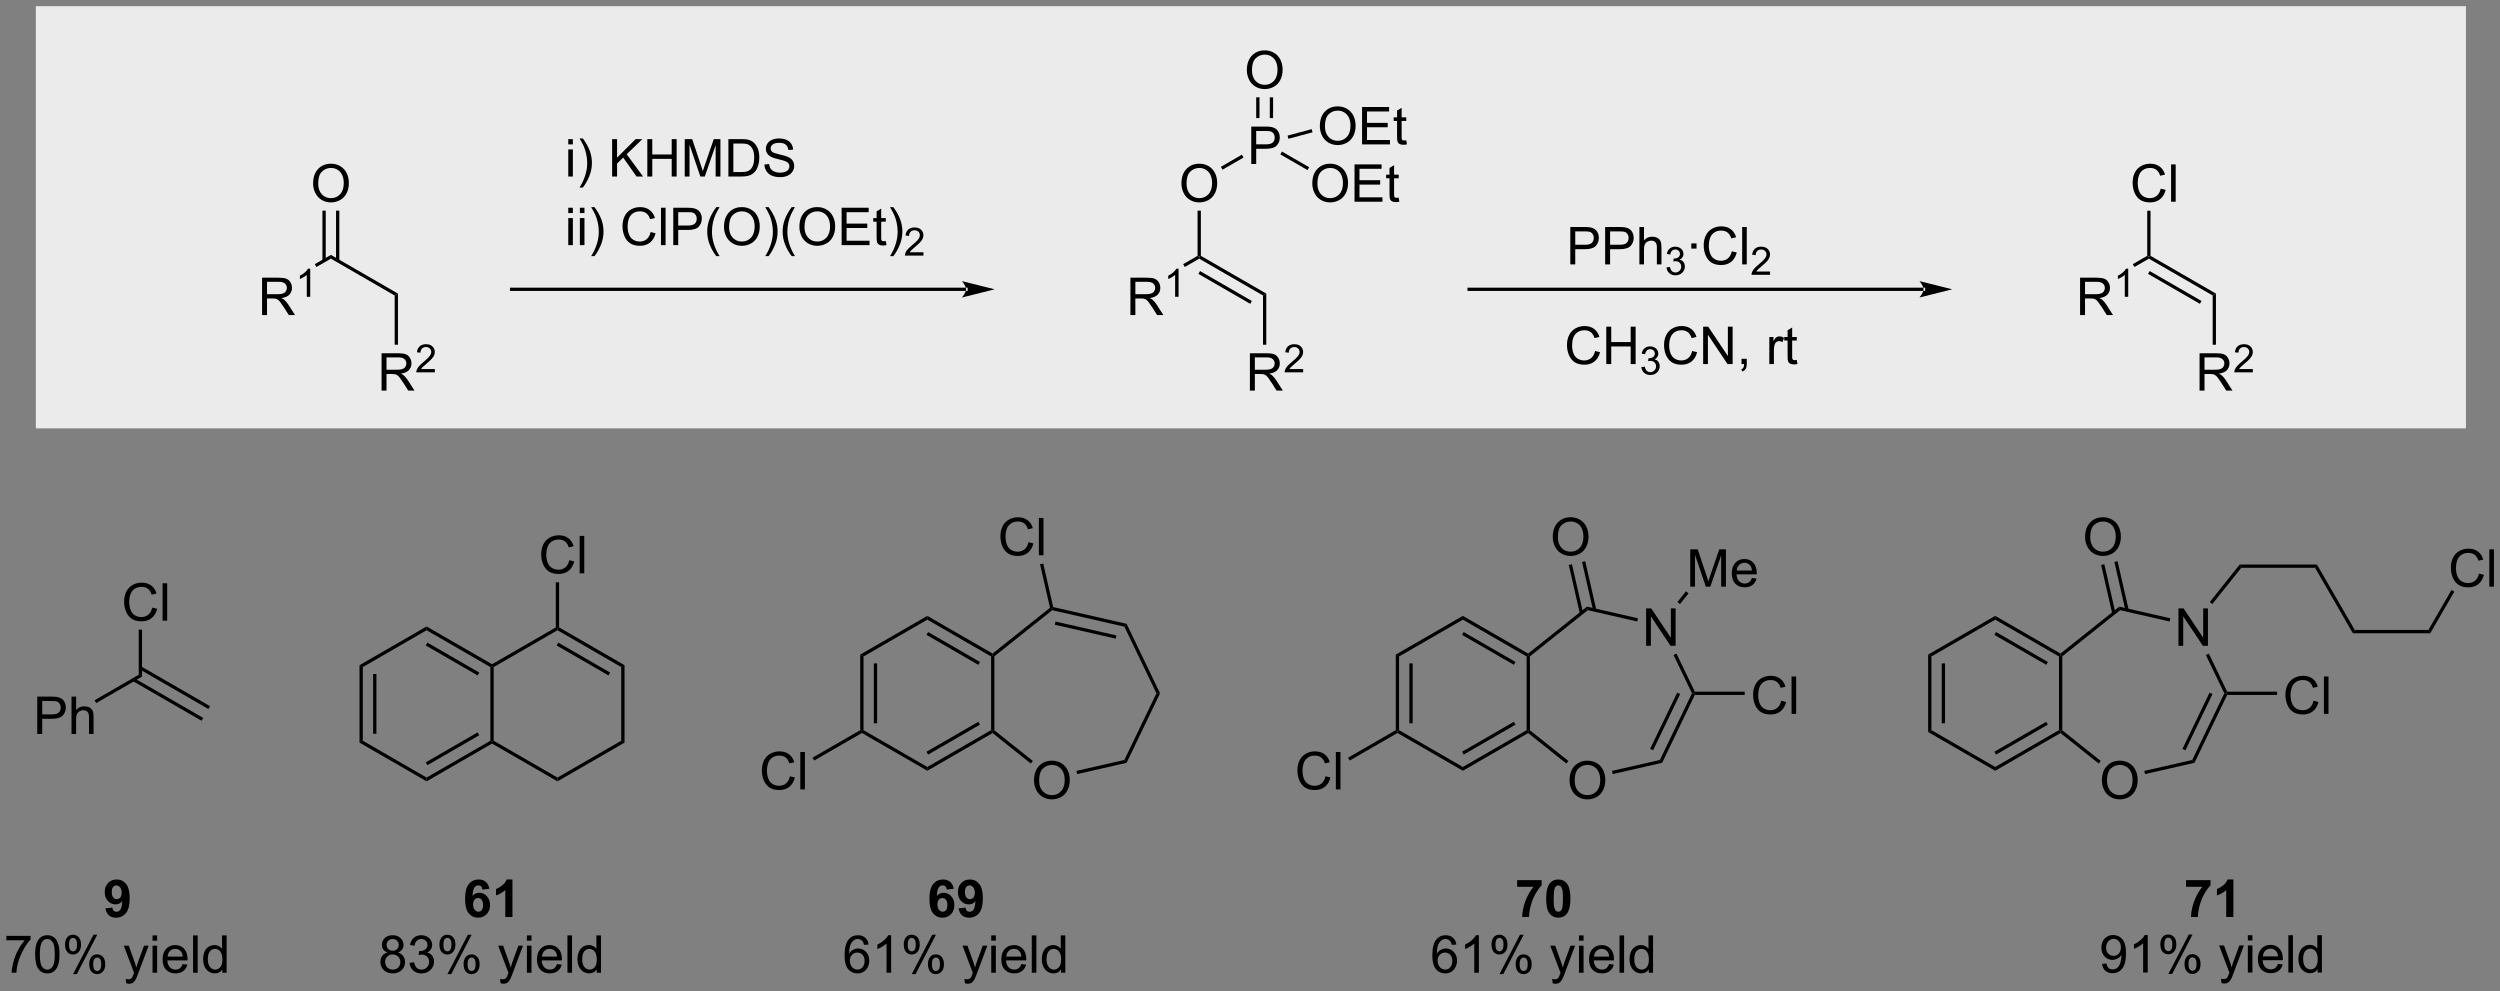 <?xml version="1.0" encoding="UTF-8"?>
<!DOCTYPE svg PUBLIC '-//W3C//DTD SVG 1.0//EN'
          'http://www.w3.org/TR/2001/REC-SVG-20010904/DTD/svg10.dtd'>
<svg stroke-dasharray="none" shape-rendering="auto" xmlns="http://www.w3.org/2000/svg" font-family="'Dialog'" text-rendering="auto" width="1024" fill-opacity="1" color-interpolation="auto" color-rendering="auto" preserveAspectRatio="xMidYMid meet" font-size="12px" viewBox="0 0 1024 406" fill="black" xmlns:xlink="http://www.w3.org/1999/xlink" stroke="black" image-rendering="auto" stroke-miterlimit="10" stroke-linecap="square" stroke-linejoin="miter" font-style="normal" stroke-width="1" height="406" stroke-dashoffset="0" font-weight="normal" stroke-opacity="1"
><rect x="0" y="0" width="1024" height="406" fill="#808080" stroke="none"/><!--Generated by the Batik Graphics2D SVG Generator--><defs id="genericDefs"
  /><g
  ><defs id="defs1"
    ><clipPath clipPathUnits="userSpaceOnUse" id="clipPath1"
      ><path d="M1.034 1.032 L392.494 1.032 L392.494 156.052 L1.034 156.052 L1.034 1.032 Z"
      /></clipPath
      ><clipPath clipPathUnits="userSpaceOnUse" id="clipPath2"
      ><path d="M-0.594 20.125 L-0.594 170.835 L379.981 170.835 L379.981 20.125 Z"
      /></clipPath
    ></defs
    ><g fill="rgb(235,235,235)" transform="scale(2.616,2.616) translate(-1.034,-1.032) matrix(1.029,0,0,1.029,1.646,-19.669)" stroke="rgb(235,235,235)"
    ><path d="M5.122 21.347 L374.473 21.347 L374.473 85.049 L5.122 85.049 Z" stroke="none" clip-path="url(#clipPath2)"
    /></g
    ><g fill="rgb(235,235,235)" stroke-width="0.5" transform="matrix(2.691,0,0,2.691,1.599,-54.15)" stroke="rgb(235,235,235)"
    ><path fill="none" d="M5.122 21.347 L374.473 21.347 L374.473 85.049 L5.122 85.049 Z" clip-path="url(#clipPath2)"
    /></g
    ><g fill="rgb(235,235,235)" stroke-width="0.5" transform="matrix(2.691,0,0,2.691,1.599,-54.15)" stroke="rgb(235,235,235)"
    ><path fill="none" d="M5.122 21.347 L374.473 21.347 L374.473 85.049 L5.122 85.049 Z" clip-path="url(#clipPath2)"
    /></g
    ><g transform="matrix(2.691,0,0,2.691,1.599,-54.15)"
    ><path d="M146.443 64.408 L146.443 64.408 L77.278 64.408 L77.028 64.408 L77.028 63.908 L77.278 63.908 L146.443 63.908 L146.693 63.908 L146.693 64.408 ZM150.818 64.158 L145.818 62.908 C145.818 62.908 146.443 63.611 146.443 64.158 C146.443 64.705 145.818 65.408 145.818 65.408 Z" stroke="none" clip-path="url(#clipPath2)"
    /></g
    ><g transform="matrix(2.691,0,0,2.691,1.599,-54.15)"
    ><path d="M39.298 68.081 L39.298 62.391 L41.821 62.391 Q42.582 62.391 42.978 62.543 Q43.373 62.696 43.609 63.084 Q43.847 63.472 43.847 63.943 Q43.847 64.549 43.454 64.966 Q43.063 65.38 42.243 65.491 Q42.543 65.636 42.698 65.776 Q43.027 66.078 43.322 66.531 L44.313 68.081 L43.366 68.081 L42.613 66.896 Q42.281 66.384 42.067 66.112 Q41.854 65.84 41.686 65.732 Q41.518 65.623 41.342 65.582 Q41.215 65.553 40.923 65.553 L40.051 65.553 L40.051 68.081 L39.298 68.081 ZM40.051 64.901 L41.668 64.901 Q42.186 64.901 42.475 64.795 Q42.768 64.689 42.918 64.453 Q43.071 64.218 43.071 63.943 Q43.071 63.54 42.776 63.281 Q42.483 63.02 41.852 63.02 L40.051 63.02 L40.051 64.901 Z" stroke="none" clip-path="url(#clipPath2)"
    /></g
    ><g transform="matrix(2.691,0,0,2.691,1.599,-54.15)"
    ><path d="M46.626 65.299 L46.102 65.299 L46.102 61.959 Q45.912 62.139 45.605 62.32 Q45.298 62.5 45.054 62.591 L45.054 62.085 Q45.492 61.877 45.82 61.584 Q46.15 61.289 46.288 61.013 L46.626 61.013 L46.626 65.299 Z" stroke="none" clip-path="url(#clipPath2)"
    /></g
    ><g transform="matrix(2.691,0,0,2.691,1.599,-54.15)"
    ><path d="M47.575 60.762 L47.325 60.329 L49.77 58.918 L49.77 59.495 Z" stroke="none" clip-path="url(#clipPath2)"
    /></g
    ><g transform="matrix(2.691,0,0,2.691,1.599,-54.15)"
    ><path d="M49.77 59.495 L49.77 58.918 L59.979 64.812 L59.479 65.101 Z" stroke="none" clip-path="url(#clipPath2)"
    /></g
    ><g transform="matrix(2.691,0,0,2.691,1.599,-54.15)"
    ><path d="M47.063 48.06 Q47.063 46.642 47.824 45.842 Q48.585 45.04 49.788 45.04 Q50.575 45.04 51.207 45.417 Q51.841 45.793 52.172 46.466 Q52.506 47.139 52.506 47.992 Q52.506 48.859 52.157 49.543 Q51.807 50.226 51.165 50.578 Q50.526 50.93 49.783 50.93 Q48.981 50.93 48.347 50.542 Q47.716 50.151 47.39 49.48 Q47.063 48.808 47.063 48.06 ZM47.84 48.07 Q47.84 49.1 48.391 49.693 Q48.945 50.283 49.781 50.283 Q50.63 50.283 51.178 49.685 Q51.73 49.087 51.73 47.99 Q51.73 47.294 51.494 46.776 Q51.258 46.259 50.806 45.974 Q50.355 45.687 49.791 45.687 Q48.992 45.687 48.414 46.238 Q47.84 46.786 47.84 48.07 Z" stroke="none" clip-path="url(#clipPath2)"
    /></g
    ><g transform="matrix(2.691,0,0,2.691,1.599,-54.15)"
    ><path d="M51.055 59.804 L51.055 52.185 L50.555 52.185 L50.555 59.804 ZM48.985 59.804 L48.985 52.185 L48.485 52.185 L48.485 59.804 Z" stroke="none" clip-path="url(#clipPath2)"
    /></g
    ><g transform="matrix(2.691,0,0,2.691,1.599,-54.15)"
    ><path d="M85.902 42.099 L85.902 41.297 L86.601 41.297 L86.601 42.099 L85.902 42.099 ZM85.902 46.988 L85.902 42.865 L86.601 42.865 L86.601 46.988 L85.902 46.988 ZM88.124 48.662 L87.622 48.662 Q88.784 46.796 88.784 44.93 Q88.784 44.2 88.615 43.481 Q88.484 42.899 88.248 42.363 Q88.095 42.014 87.622 41.199 L88.124 41.199 Q88.854 42.174 89.203 43.155 Q89.501 44.001 89.501 44.925 Q89.501 45.973 89.1 46.954 Q88.698 47.932 88.124 48.662 ZM92.579 46.988 L92.579 41.297 L93.332 41.297 L93.332 44.118 L96.158 41.297 L97.18 41.297 L94.791 43.603 L97.284 46.988 L96.29 46.988 L94.264 44.107 L93.332 45.016 L93.332 46.988 L92.579 46.988 ZM97.936 46.988 L97.936 41.297 L98.689 41.297 L98.689 43.634 L101.647 43.634 L101.647 41.297 L102.4 41.297 L102.4 46.988 L101.647 46.988 L101.647 44.304 L98.689 44.304 L98.689 46.988 L97.936 46.988 ZM103.63 46.988 L103.63 41.297 L104.764 41.297 L106.112 45.326 Q106.299 45.888 106.384 46.167 Q106.48 45.857 106.687 45.256 L108.048 41.297 L109.062 41.297 L109.062 46.988 L108.335 46.988 L108.335 42.223 L106.682 46.988 L106.004 46.988 L104.358 42.143 L104.358 46.988 L103.63 46.988 ZM110.276 46.988 L110.276 41.297 L112.238 41.297 Q112.9 41.297 113.25 41.377 Q113.739 41.491 114.085 41.786 Q114.536 42.166 114.758 42.759 Q114.981 43.349 114.981 44.11 Q114.981 44.759 114.828 45.261 Q114.678 45.761 114.44 46.09 Q114.205 46.416 113.922 46.605 Q113.643 46.794 113.245 46.892 Q112.846 46.988 112.331 46.988 L110.276 46.988 ZM111.029 46.315 L112.246 46.315 Q112.807 46.315 113.128 46.211 Q113.449 46.105 113.638 45.916 Q113.907 45.647 114.055 45.197 Q114.205 44.744 114.205 44.099 Q114.205 43.207 113.912 42.728 Q113.62 42.247 113.201 42.084 Q112.898 41.967 112.225 41.967 L111.029 41.967 L111.029 46.315 ZM115.761 45.158 L116.473 45.096 Q116.522 45.523 116.706 45.797 Q116.892 46.072 117.28 46.24 Q117.668 46.408 118.152 46.408 Q118.585 46.408 118.913 46.281 Q119.245 46.152 119.405 45.929 Q119.565 45.707 119.565 45.443 Q119.565 45.173 119.41 44.974 Q119.255 44.775 118.898 44.638 Q118.67 44.55 117.886 44.361 Q117.102 44.172 116.786 44.006 Q116.38 43.792 116.178 43.476 Q115.979 43.16 115.979 42.767 Q115.979 42.337 116.222 41.962 Q116.468 41.587 116.936 41.393 Q117.407 41.199 117.982 41.199 Q118.616 41.199 119.097 41.403 Q119.581 41.607 119.84 42.003 Q120.101 42.399 120.122 42.899 L119.4 42.953 Q119.34 42.415 119.004 42.141 Q118.67 41.864 118.013 41.864 Q117.329 41.864 117.016 42.115 Q116.706 42.363 116.706 42.718 Q116.706 43.023 116.926 43.222 Q117.143 43.419 118.062 43.629 Q118.981 43.836 119.322 43.991 Q119.819 44.219 120.055 44.571 Q120.293 44.922 120.293 45.38 Q120.293 45.833 120.031 46.237 Q119.772 46.638 119.283 46.863 Q118.797 47.086 118.189 47.086 Q117.415 47.086 116.892 46.861 Q116.372 46.633 116.074 46.183 Q115.777 45.73 115.761 45.158 Z" stroke="none" clip-path="url(#clipPath2)"
    /></g
    ><g transform="matrix(2.691,0,0,2.691,1.599,-54.15)"
    ><path d="M85.902 52.549 L85.902 51.747 L86.601 51.747 L86.601 52.549 L85.902 52.549 ZM85.902 57.438 L85.902 53.315 L86.601 53.315 L86.601 57.438 L85.902 57.438 ZM87.668 52.549 L87.668 51.747 L88.367 51.747 L88.367 52.549 L87.668 52.549 ZM87.668 57.438 L87.668 53.315 L88.367 53.315 L88.367 57.438 L87.668 57.438 ZM89.89 59.112 L89.388 59.112 Q90.55 57.246 90.55 55.38 Q90.55 54.65 90.382 53.931 Q90.25 53.349 90.014 52.813 Q89.862 52.464 89.388 51.648 L89.89 51.648 Q90.62 52.624 90.969 53.605 Q91.267 54.451 91.267 55.375 Q91.267 56.423 90.866 57.404 Q90.465 58.382 89.89 59.112 ZM98.437 55.442 L99.19 55.631 Q98.954 56.56 98.338 57.049 Q97.722 57.536 96.835 57.536 Q95.913 57.536 95.336 57.161 Q94.762 56.785 94.459 56.076 Q94.159 55.365 94.159 54.55 Q94.159 53.659 94.498 52.999 Q94.839 52.337 95.466 51.993 Q96.092 51.648 96.845 51.648 Q97.699 51.648 98.281 52.083 Q98.864 52.518 99.094 53.307 L98.351 53.481 Q98.154 52.86 97.777 52.578 Q97.401 52.293 96.829 52.293 Q96.175 52.293 95.732 52.609 Q95.292 52.922 95.114 53.452 Q94.935 53.983 94.935 54.544 Q94.935 55.272 95.147 55.812 Q95.36 56.353 95.805 56.622 Q96.252 56.889 96.773 56.889 Q97.404 56.889 97.841 56.524 Q98.281 56.159 98.437 55.442 ZM100.014 57.438 L100.014 51.747 L100.713 51.747 L100.713 57.438 L100.014 57.438 ZM101.884 57.438 L101.884 51.747 L104.032 51.747 Q104.598 51.747 104.896 51.801 Q105.315 51.871 105.597 52.068 Q105.882 52.262 106.055 52.616 Q106.229 52.968 106.229 53.393 Q106.229 54.117 105.766 54.622 Q105.305 55.124 104.096 55.124 L102.637 55.124 L102.637 57.438 L101.884 57.438 ZM102.637 54.451 L104.109 54.451 Q104.839 54.451 105.144 54.179 Q105.452 53.908 105.452 53.416 Q105.452 53.059 105.271 52.805 Q105.09 52.549 104.795 52.469 Q104.606 52.417 104.094 52.417 L102.637 52.417 L102.637 54.451 ZM108.434 59.112 Q107.854 58.382 107.453 57.404 Q107.054 56.423 107.054 55.375 Q107.054 54.451 107.354 53.605 Q107.704 52.624 108.434 51.648 L108.933 51.648 Q108.465 52.456 108.312 52.803 Q108.076 53.338 107.939 53.921 Q107.774 54.645 107.774 55.38 Q107.774 57.246 108.933 59.112 L108.434 59.112 ZM109.606 54.666 Q109.606 53.248 110.367 52.448 Q111.128 51.646 112.331 51.646 Q113.118 51.646 113.749 52.024 Q114.383 52.399 114.714 53.072 Q115.048 53.745 115.048 54.599 Q115.048 55.466 114.699 56.149 Q114.35 56.832 113.708 57.184 Q113.069 57.536 112.326 57.536 Q111.523 57.536 110.889 57.148 Q110.258 56.757 109.932 56.087 Q109.606 55.414 109.606 54.666 ZM110.382 54.676 Q110.382 55.706 110.933 56.299 Q111.487 56.889 112.323 56.889 Q113.172 56.889 113.721 56.291 Q114.272 55.693 114.272 54.596 Q114.272 53.9 114.036 53.382 Q113.801 52.865 113.348 52.58 Q112.898 52.293 112.334 52.293 Q111.534 52.293 110.957 52.844 Q110.382 53.393 110.382 54.676 ZM116.388 59.112 L115.885 59.112 Q117.047 57.246 117.047 55.38 Q117.047 54.65 116.879 53.931 Q116.747 53.349 116.512 52.813 Q116.359 52.464 115.885 51.648 L116.388 51.648 Q117.117 52.624 117.467 53.605 Q117.764 54.451 117.764 55.375 Q117.764 56.423 117.363 57.404 Q116.962 58.382 116.388 59.112 ZM119.912 59.112 Q119.332 58.382 118.931 57.404 Q118.533 56.423 118.533 55.375 Q118.533 54.451 118.833 53.605 Q119.182 52.624 119.912 51.648 L120.412 51.648 Q119.943 52.456 119.791 52.803 Q119.555 53.338 119.418 53.921 Q119.252 54.645 119.252 55.38 Q119.252 57.246 120.412 59.112 L119.912 59.112 ZM121.085 54.666 Q121.085 53.248 121.845 52.448 Q122.606 51.646 123.809 51.646 Q124.596 51.646 125.228 52.024 Q125.862 52.399 126.193 53.072 Q126.527 53.745 126.527 54.599 Q126.527 55.466 126.177 56.149 Q125.828 56.832 125.186 57.184 Q124.547 57.536 123.804 57.536 Q123.002 57.536 122.368 57.148 Q121.737 56.757 121.411 56.087 Q121.085 55.414 121.085 54.666 ZM121.861 54.676 Q121.861 55.706 122.412 56.299 Q122.966 56.889 123.802 56.889 Q124.651 56.889 125.199 56.291 Q125.751 55.693 125.751 54.596 Q125.751 53.9 125.515 53.382 Q125.279 52.865 124.827 52.58 Q124.376 52.293 123.812 52.293 Q123.013 52.293 122.435 52.844 Q121.861 53.393 121.861 54.676 ZM127.511 57.438 L127.511 51.747 L131.626 51.747 L131.626 52.417 L128.265 52.417 L128.265 54.161 L131.414 54.161 L131.414 54.829 L128.265 54.829 L128.265 56.765 L131.758 56.765 L131.758 57.438 L127.511 57.438 ZM134.235 56.811 L134.336 57.43 Q134.041 57.492 133.808 57.492 Q133.427 57.492 133.218 57.373 Q133.008 57.251 132.923 57.055 Q132.837 56.858 132.837 56.229 L132.837 53.858 L132.325 53.858 L132.325 53.315 L132.837 53.315 L132.837 52.293 L133.534 51.874 L133.534 53.315 L134.235 53.315 L134.235 53.858 L133.534 53.858 L133.534 56.268 Q133.534 56.568 133.57 56.654 Q133.606 56.739 133.689 56.791 Q133.774 56.84 133.929 56.84 Q134.046 56.84 134.235 56.811 ZM135.377 59.112 L134.875 59.112 Q136.037 57.246 136.037 55.38 Q136.037 54.65 135.869 53.931 Q135.737 53.349 135.502 52.813 Q135.349 52.464 134.875 51.648 L135.377 51.648 Q136.107 52.624 136.457 53.605 Q136.754 54.451 136.754 55.375 Q136.754 56.423 136.353 57.404 Q135.952 58.382 135.377 59.112 Z" stroke="none" clip-path="url(#clipPath2)"
    /></g
    ><g transform="matrix(2.691,0,0,2.691,1.599,-54.15)"
    ><path d="M139.963 58.523 L139.963 59.028 L137.141 59.028 Q137.135 58.837 137.203 58.663 Q137.31 58.376 137.546 58.096 Q137.785 57.816 138.233 57.45 Q138.928 56.879 139.173 56.545 Q139.417 56.211 139.417 55.914 Q139.417 55.604 139.194 55.39 Q138.973 55.175 138.614 55.175 Q138.235 55.175 138.008 55.402 Q137.781 55.629 137.779 56.031 L137.24 55.977 Q137.296 55.373 137.657 55.058 Q138.018 54.742 138.625 54.742 Q139.241 54.742 139.598 55.084 Q139.957 55.423 139.957 55.926 Q139.957 56.182 139.852 56.431 Q139.747 56.677 139.503 56.951 Q139.26 57.224 138.695 57.702 Q138.224 58.098 138.09 58.24 Q137.956 58.381 137.869 58.523 L139.963 58.523 Z" stroke="none" clip-path="url(#clipPath2)"
    /></g
    ><g transform="matrix(2.691,0,0,2.691,1.599,-54.15)"
    ><path d="M57.485 79.581 L57.485 73.891 L60.008 73.891 Q60.769 73.891 61.165 74.043 Q61.561 74.196 61.796 74.584 Q62.034 74.972 62.034 75.443 Q62.034 76.049 61.641 76.466 Q61.25 76.88 60.43 76.991 Q60.73 77.136 60.885 77.276 Q61.214 77.578 61.509 78.031 L62.5 79.581 L61.553 79.581 L60.8 78.396 Q60.469 77.884 60.254 77.612 Q60.042 77.34 59.873 77.232 Q59.705 77.123 59.529 77.082 Q59.402 77.053 59.11 77.053 L58.238 77.053 L58.238 79.581 L57.485 79.581 ZM58.238 76.401 L59.855 76.401 Q60.373 76.401 60.663 76.295 Q60.955 76.189 61.105 75.953 Q61.258 75.718 61.258 75.443 Q61.258 75.04 60.963 74.781 Q60.67 74.519 60.039 74.519 L58.238 74.519 L58.238 76.401 Z" stroke="none" clip-path="url(#clipPath2)"
    /></g
    ><g transform="matrix(2.691,0,0,2.691,1.599,-54.15)"
    ><path d="M65.593 76.294 L65.593 76.799 L62.771 76.799 Q62.765 76.609 62.833 76.434 Q62.94 76.147 63.177 75.867 Q63.416 75.588 63.864 75.221 Q64.559 74.65 64.803 74.317 Q65.048 73.983 65.048 73.686 Q65.048 73.375 64.825 73.162 Q64.603 72.946 64.244 72.946 Q63.866 72.946 63.639 73.173 Q63.412 73.4 63.41 73.802 L62.87 73.748 Q62.926 73.144 63.288 72.83 Q63.648 72.513 64.256 72.513 Q64.871 72.513 65.228 72.855 Q65.588 73.195 65.588 73.697 Q65.588 73.954 65.483 74.202 Q65.378 74.448 65.133 74.722 Q64.891 74.996 64.326 75.473 Q63.854 75.869 63.72 76.011 Q63.586 76.153 63.499 76.294 L65.593 76.294 Z" stroke="none" clip-path="url(#clipPath2)"
    /></g
    ><g transform="matrix(2.691,0,0,2.691,1.599,-54.15)"
    ><path d="M59.479 65.101 L59.979 64.812 L59.979 72.594 L59.479 72.594 Z" stroke="none" clip-path="url(#clipPath2)"
    /></g
    ><g transform="matrix(2.691,0,0,2.691,1.599,-54.15)"
    ><path d="M171.468 68.081 L171.468 62.391 L173.991 62.391 Q174.752 62.391 175.148 62.543 Q175.544 62.696 175.779 63.084 Q176.017 63.472 176.017 63.943 Q176.017 64.549 175.624 64.966 Q175.233 65.38 174.413 65.491 Q174.713 65.636 174.868 65.776 Q175.197 66.078 175.492 66.531 L176.483 68.081 L175.536 68.081 L174.783 66.896 Q174.452 66.384 174.237 66.112 Q174.025 65.84 173.856 65.732 Q173.688 65.623 173.512 65.582 Q173.385 65.553 173.093 65.553 L172.221 65.553 L172.221 68.081 L171.468 68.081 ZM172.221 64.901 L173.838 64.901 Q174.356 64.901 174.646 64.795 Q174.938 64.689 175.088 64.453 Q175.241 64.218 175.241 63.943 Q175.241 63.54 174.946 63.281 Q174.654 63.02 174.022 63.02 L172.221 63.02 L172.221 64.901 Z" stroke="none" clip-path="url(#clipPath2)"
    /></g
    ><g transform="matrix(2.691,0,0,2.691,1.599,-54.15)"
    ><path d="M178.796 65.299 L178.272 65.299 L178.272 61.959 Q178.082 62.139 177.775 62.32 Q177.469 62.5 177.224 62.591 L177.224 62.085 Q177.663 61.877 177.991 61.584 Q178.321 61.289 178.458 61.013 L178.796 61.013 L178.796 65.299 Z" stroke="none" clip-path="url(#clipPath2)"
    /></g
    ><g transform="matrix(2.691,0,0,2.691,1.599,-54.15)"
    ><path d="M179.745 60.762 L179.495 60.329 L181.69 59.062 L181.94 59.206 L181.94 59.495 Z" stroke="none" clip-path="url(#clipPath2)"
    /></g
    ><g transform="matrix(2.691,0,0,2.691,1.599,-54.15)"
    ><path d="M181.94 59.495 L181.94 59.206 L182.19 59.062 L192.149 64.812 L191.649 65.101 ZM181.815 61.813 L189.704 66.368 L189.954 65.935 L182.065 61.38 Z" stroke="none" clip-path="url(#clipPath2)"
    /></g
    ><g transform="matrix(2.691,0,0,2.691,1.599,-54.15)"
    ><path d="M179.234 48.06 Q179.234 46.642 179.994 45.842 Q180.755 45.04 181.959 45.04 Q182.745 45.04 183.377 45.417 Q184.011 45.793 184.342 46.466 Q184.676 47.139 184.676 47.992 Q184.676 48.859 184.327 49.543 Q183.977 50.226 183.335 50.578 Q182.696 50.93 181.954 50.93 Q181.151 50.93 180.517 50.542 Q179.886 50.151 179.56 49.48 Q179.234 48.808 179.234 48.06 ZM180.01 48.07 Q180.01 49.1 180.561 49.693 Q181.115 50.283 181.951 50.283 Q182.8 50.283 183.348 49.685 Q183.9 49.087 183.9 47.99 Q183.9 47.294 183.664 46.776 Q183.429 46.259 182.976 45.974 Q182.525 45.687 181.961 45.687 Q181.162 45.687 180.585 46.238 Q180.01 46.786 180.01 48.07 Z" stroke="none" clip-path="url(#clipPath2)"
    /></g
    ><g transform="matrix(2.691,0,0,2.691,1.599,-54.15)"
    ><path d="M182.19 59.062 L181.94 59.206 L181.69 59.062 L181.69 52.185 L182.19 52.185 Z" stroke="none" clip-path="url(#clipPath2)"
    /></g
    ><g transform="matrix(2.691,0,0,2.691,1.599,-54.15)"
    ><path d="M189.655 79.581 L189.655 73.891 L192.178 73.891 Q192.939 73.891 193.335 74.043 Q193.731 74.196 193.966 74.584 Q194.204 74.972 194.204 75.443 Q194.204 76.049 193.811 76.466 Q193.42 76.88 192.6 76.991 Q192.9 77.136 193.055 77.276 Q193.384 77.578 193.679 78.031 L194.67 79.581 L193.723 79.581 L192.97 78.396 Q192.639 77.884 192.424 77.612 Q192.212 77.34 192.044 77.232 Q191.875 77.123 191.699 77.082 Q191.573 77.053 191.28 77.053 L190.408 77.053 L190.408 79.581 L189.655 79.581 ZM190.408 76.401 L192.025 76.401 Q192.543 76.401 192.833 76.295 Q193.125 76.189 193.275 75.953 Q193.428 75.718 193.428 75.443 Q193.428 75.04 193.133 74.781 Q192.841 74.519 192.209 74.519 L190.408 74.519 L190.408 76.401 Z" stroke="none" clip-path="url(#clipPath2)"
    /></g
    ><g transform="matrix(2.691,0,0,2.691,1.599,-54.15)"
    ><path d="M197.763 76.294 L197.763 76.799 L194.941 76.799 Q194.936 76.609 195.004 76.434 Q195.11 76.147 195.347 75.867 Q195.586 75.588 196.034 75.221 Q196.729 74.65 196.974 74.317 Q197.218 73.983 197.218 73.686 Q197.218 73.375 196.995 73.162 Q196.774 72.946 196.415 72.946 Q196.036 72.946 195.809 73.173 Q195.582 73.4 195.58 73.802 L195.04 73.748 Q195.097 73.144 195.458 72.83 Q195.819 72.513 196.426 72.513 Q197.042 72.513 197.399 72.855 Q197.758 73.195 197.758 73.697 Q197.758 73.954 197.653 74.202 Q197.548 74.448 197.304 74.722 Q197.061 74.996 196.496 75.473 Q196.024 75.869 195.891 76.011 Q195.757 76.153 195.669 76.294 L197.763 76.294 Z" stroke="none" clip-path="url(#clipPath2)"
    /></g
    ><g transform="matrix(2.691,0,0,2.691,1.599,-54.15)"
    ><path d="M191.649 65.101 L192.149 64.812 L192.149 72.594 L191.649 72.594 Z" stroke="none" clip-path="url(#clipPath2)"
    /></g
    ><g transform="matrix(2.691,0,0,2.691,1.599,-54.15)"
    ><path d="M189.861 45.081 L189.861 39.391 L192.009 39.391 Q192.576 39.391 192.874 39.445 Q193.293 39.515 193.575 39.712 Q193.86 39.906 194.033 40.26 Q194.206 40.612 194.206 41.036 Q194.206 41.761 193.743 42.266 Q193.282 42.768 192.074 42.768 L190.614 42.768 L190.614 45.081 L189.861 45.081 ZM190.614 42.095 L192.087 42.095 Q192.817 42.095 193.122 41.823 Q193.43 41.551 193.43 41.06 Q193.43 40.703 193.249 40.449 Q193.068 40.193 192.773 40.113 Q192.584 40.061 192.071 40.061 L190.614 40.061 L190.614 42.095 Z" stroke="none" clip-path="url(#clipPath2)"
    /></g
    ><g transform="matrix(2.691,0,0,2.691,1.599,-54.15)"
    ><path d="M185.486 45.948 L185.236 45.515 L188.432 43.669 L188.682 44.102 Z" stroke="none" clip-path="url(#clipPath2)"
    /></g
    ><g transform="matrix(2.691,0,0,2.691,1.599,-54.15)"
    ><path d="M189.193 30.81 Q189.193 29.392 189.954 28.592 Q190.715 27.79 191.918 27.79 Q192.705 27.79 193.336 28.168 Q193.97 28.543 194.302 29.216 Q194.635 29.889 194.635 30.742 Q194.635 31.609 194.286 32.293 Q193.937 32.976 193.295 33.328 Q192.656 33.68 191.913 33.68 Q191.111 33.68 190.477 33.292 Q189.845 32.901 189.519 32.23 Q189.193 31.558 189.193 30.81 ZM189.969 30.82 Q189.969 31.85 190.521 32.443 Q191.074 33.033 191.91 33.033 Q192.759 33.033 193.308 32.435 Q193.859 31.837 193.859 30.74 Q193.859 30.044 193.624 29.526 Q193.388 29.009 192.935 28.724 Q192.485 28.437 191.921 28.437 Q191.121 28.437 190.544 28.988 Q189.969 29.537 189.969 30.82 Z" stroke="none" clip-path="url(#clipPath2)"
    /></g
    ><g transform="matrix(2.691,0,0,2.691,1.599,-54.15)"
    ><path d="M193.184 38.094 L193.184 34.935 L192.684 34.935 L192.684 38.094 ZM191.114 38.094 L191.114 34.935 L190.614 34.935 L190.614 38.094 Z" stroke="none" clip-path="url(#clipPath2)"
    /></g
    ><g transform="matrix(2.691,0,0,2.691,1.599,-54.15)"
    ><path d="M199.152 48.06 Q199.152 46.642 199.913 45.842 Q200.674 45.04 201.877 45.04 Q202.664 45.04 203.296 45.417 Q203.929 45.793 204.261 46.466 Q204.595 47.139 204.595 47.992 Q204.595 48.859 204.245 49.543 Q203.896 50.226 203.254 50.578 Q202.615 50.93 201.872 50.93 Q201.07 50.93 200.436 50.542 Q199.804 50.151 199.478 49.48 Q199.152 48.808 199.152 48.06 ZM199.929 48.07 Q199.929 49.1 200.48 49.693 Q201.034 50.283 201.87 50.283 Q202.718 50.283 203.267 49.685 Q203.818 49.087 203.818 47.99 Q203.818 47.294 203.583 46.776 Q203.347 46.259 202.894 45.974 Q202.444 45.687 201.88 45.687 Q201.08 45.687 200.503 46.238 Q199.929 46.786 199.929 48.07 ZM205.579 50.831 L205.579 45.141 L209.694 45.141 L209.694 45.811 L206.332 45.811 L206.332 47.555 L209.482 47.555 L209.482 48.223 L206.332 48.223 L206.332 50.159 L209.826 50.159 L209.826 50.831 L205.579 50.831 ZM212.303 50.205 L212.404 50.824 Q212.109 50.886 211.876 50.886 Q211.495 50.886 211.286 50.767 Q211.076 50.645 210.991 50.448 Q210.905 50.252 210.905 49.623 L210.905 47.252 L210.393 47.252 L210.393 46.709 L210.905 46.709 L210.905 45.687 L211.601 45.267 L211.601 46.709 L212.303 46.709 L212.303 47.252 L211.601 47.252 L211.601 49.662 Q211.601 49.962 211.638 50.047 Q211.674 50.133 211.757 50.184 Q211.842 50.234 211.997 50.234 Q212.114 50.234 212.303 50.205 Z" stroke="none" clip-path="url(#clipPath2)"
    /></g
    ><g transform="matrix(2.691,0,0,2.691,1.599,-54.15)"
    ><path d="M194.286 43.623 L194.536 43.19 L198.677 45.581 L198.427 46.014 Z" stroke="none" clip-path="url(#clipPath2)"
    /></g
    ><g transform="matrix(2.691,0,0,2.691,1.599,-54.15)"
    ><path d="M200.301 39.333 Q200.301 37.915 201.062 37.115 Q201.823 36.313 203.026 36.313 Q203.813 36.313 204.444 36.691 Q205.078 37.066 205.41 37.739 Q205.744 38.412 205.744 39.266 Q205.744 40.133 205.394 40.816 Q205.045 41.499 204.403 41.851 Q203.764 42.203 203.021 42.203 Q202.219 42.203 201.585 41.815 Q200.953 41.424 200.627 40.754 Q200.301 40.081 200.301 39.333 ZM201.078 39.344 Q201.078 40.374 201.629 40.966 Q202.183 41.556 203.018 41.556 Q203.867 41.556 204.416 40.959 Q204.967 40.361 204.967 39.264 Q204.967 38.567 204.732 38.05 Q204.496 37.532 204.043 37.248 Q203.593 36.96 203.029 36.96 Q202.229 36.96 201.652 37.511 Q201.078 38.06 201.078 39.344 ZM206.728 42.105 L206.728 36.414 L210.843 36.414 L210.843 37.084 L207.481 37.084 L207.481 38.829 L210.631 38.829 L210.631 39.496 L207.481 39.496 L207.481 41.432 L210.975 41.432 L210.975 42.105 L206.728 42.105 ZM213.452 41.479 L213.553 42.097 Q213.257 42.159 213.025 42.159 Q212.644 42.159 212.435 42.04 Q212.225 41.919 212.139 41.722 Q212.054 41.525 212.054 40.897 L212.054 38.526 L211.542 38.526 L211.542 37.983 L212.054 37.983 L212.054 36.96 L212.75 36.541 L212.75 37.983 L213.452 37.983 L213.452 38.526 L212.75 38.526 L212.75 40.935 Q212.75 41.236 212.786 41.321 Q212.823 41.406 212.905 41.458 Q212.991 41.507 213.146 41.507 Q213.263 41.507 213.452 41.479 Z" stroke="none" clip-path="url(#clipPath2)"
    /></g
    ><g transform="matrix(2.691,0,0,2.691,1.599,-54.15)"
    ><path d="M195.518 41.246 L195.388 40.763 L199.06 39.779 L199.19 40.262 Z" stroke="none" clip-path="url(#clipPath2)"
    /></g
    ><g transform="matrix(2.691,0,0,2.691,1.599,-54.15)"
    ><path d="M292.19 64.408 L292.19 64.408 L223.024 64.408 L222.774 64.408 L222.774 63.908 L223.024 63.908 L292.19 63.908 L292.44 63.908 L292.44 64.408 ZM296.565 64.158 L291.565 62.908 C291.565 62.908 292.19 63.611 292.19 64.158 C292.19 64.705 291.565 65.408 291.565 65.408 Z" stroke="none" clip-path="url(#clipPath2)"
    /></g
    ><g transform="matrix(2.691,0,0,2.691,1.599,-54.15)"
    ><path d="M238.424 60.364 L238.424 54.674 L240.572 54.674 Q241.138 54.674 241.436 54.728 Q241.855 54.798 242.137 54.995 Q242.422 55.189 242.595 55.543 Q242.769 55.895 242.769 56.319 Q242.769 57.044 242.306 57.549 Q241.845 58.051 240.636 58.051 L239.177 58.051 L239.177 60.364 L238.424 60.364 ZM239.177 57.378 L240.649 57.378 Q241.379 57.378 241.685 57.106 Q241.992 56.834 241.992 56.343 Q241.992 55.986 241.811 55.732 Q241.63 55.476 241.335 55.396 Q241.146 55.344 240.634 55.344 L239.177 55.344 L239.177 57.378 ZM243.726 60.364 L243.726 54.674 L245.874 54.674 Q246.441 54.674 246.739 54.728 Q247.158 54.798 247.44 54.995 Q247.725 55.189 247.898 55.543 Q248.071 55.895 248.071 56.319 Q248.071 57.044 247.608 57.549 Q247.148 58.051 245.939 58.051 L244.479 58.051 L244.479 60.364 L243.726 60.364 ZM244.479 57.378 L245.952 57.378 Q246.682 57.378 246.987 57.106 Q247.295 56.834 247.295 56.343 Q247.295 55.986 247.114 55.732 Q246.933 55.476 246.638 55.396 Q246.449 55.344 245.936 55.344 L244.479 55.344 L244.479 57.378 ZM248.941 60.364 L248.941 54.674 L249.64 54.674 L249.64 56.715 Q250.129 56.149 250.874 56.149 Q251.332 56.149 251.668 56.33 Q252.008 56.508 252.153 56.827 Q252.297 57.145 252.297 57.751 L252.297 60.364 L251.599 60.364 L251.599 57.751 Q251.599 57.228 251.371 56.99 Q251.146 56.749 250.729 56.749 Q250.419 56.749 250.144 56.912 Q249.873 57.073 249.756 57.349 Q249.64 57.624 249.64 58.108 L249.64 60.364 L248.941 60.364 Z" stroke="none" clip-path="url(#clipPath2)"
    /></g
    ><g transform="matrix(2.691,0,0,2.691,1.599,-54.15)"
    ><path d="M253.064 60.827 L253.588 60.757 Q253.679 61.203 253.894 61.399 Q254.112 61.595 254.424 61.595 Q254.793 61.595 255.047 61.339 Q255.304 61.083 255.304 60.704 Q255.304 60.343 255.067 60.111 Q254.832 59.876 254.467 59.876 Q254.32 59.876 254.098 59.934 L254.156 59.474 Q254.209 59.48 254.24 59.48 Q254.576 59.48 254.844 59.305 Q255.112 59.13 255.112 58.766 Q255.112 58.478 254.915 58.29 Q254.721 58.1 254.413 58.1 Q254.106 58.1 253.902 58.292 Q253.698 58.484 253.64 58.868 L253.116 58.775 Q253.213 58.247 253.553 57.958 Q253.894 57.669 254.401 57.669 Q254.75 57.669 255.043 57.818 Q255.339 57.968 255.494 58.228 Q255.649 58.486 255.649 58.777 Q255.649 59.055 255.5 59.282 Q255.352 59.509 255.061 59.643 Q255.44 59.73 255.649 60.006 Q255.859 60.279 255.859 60.693 Q255.859 61.252 255.451 61.642 Q255.043 62.03 254.421 62.03 Q253.86 62.03 253.487 61.696 Q253.116 61.361 253.064 60.827 Z" stroke="none" clip-path="url(#clipPath2)"
    /></g
    ><g transform="matrix(2.691,0,0,2.691,1.599,-54.15)"
    ><path d="M256.844 57.96 L256.844 57.166 L257.638 57.166 L257.638 57.96 L256.844 57.96 ZM263.007 58.369 L263.76 58.558 Q263.524 59.487 262.908 59.976 Q262.293 60.463 261.405 60.463 Q260.484 60.463 259.906 60.087 Q259.332 59.712 259.029 59.003 Q258.729 58.291 258.729 57.476 Q258.729 56.586 259.068 55.926 Q259.41 55.264 260.036 54.919 Q260.662 54.575 261.415 54.575 Q262.269 54.575 262.851 55.01 Q263.434 55.445 263.664 56.234 L262.921 56.407 Q262.725 55.786 262.347 55.504 Q261.972 55.22 261.4 55.22 Q260.745 55.22 260.303 55.535 Q259.863 55.849 259.684 56.379 Q259.505 56.91 259.505 57.471 Q259.505 58.198 259.718 58.739 Q259.93 59.28 260.375 59.549 Q260.823 59.816 261.343 59.816 Q261.974 59.816 262.412 59.451 Q262.851 59.086 263.007 58.369 ZM264.584 60.364 L264.584 54.674 L265.283 54.674 L265.283 60.364 L264.584 60.364 Z" stroke="none" clip-path="url(#clipPath2)"
    /></g
    ><g transform="matrix(2.691,0,0,2.691,1.599,-54.15)"
    ><path d="M268.828 61.45 L268.828 61.954 L266.006 61.954 Q266 61.764 266.068 61.59 Q266.175 61.302 266.411 61.023 Q266.65 60.743 267.098 60.376 Q267.793 59.806 268.038 59.472 Q268.282 59.138 268.282 58.841 Q268.282 58.531 268.059 58.317 Q267.838 58.102 267.479 58.102 Q267.1 58.102 266.873 58.329 Q266.646 58.556 266.644 58.958 L266.105 58.903 Q266.161 58.3 266.522 57.985 Q266.883 57.669 267.49 57.669 Q268.106 57.669 268.463 58.011 Q268.822 58.35 268.822 58.853 Q268.822 59.109 268.717 59.358 Q268.612 59.604 268.368 59.878 Q268.125 60.151 267.56 60.629 Q267.089 61.025 266.955 61.166 Q266.821 61.308 266.734 61.45 L268.828 61.45 Z" stroke="none" clip-path="url(#clipPath2)"
    /></g
    ><g transform="matrix(2.691,0,0,2.691,1.599,-54.15)"
    ><path d="M242.196 73.543 L242.949 73.732 Q242.714 74.661 242.098 75.15 Q241.482 75.636 240.594 75.636 Q239.673 75.636 239.096 75.261 Q238.522 74.886 238.219 74.177 Q237.918 73.465 237.918 72.65 Q237.918 71.76 238.258 71.1 Q238.599 70.437 239.225 70.093 Q239.852 69.749 240.605 69.749 Q241.459 69.749 242.041 70.184 Q242.623 70.618 242.854 71.408 L242.111 71.581 Q241.914 70.96 241.536 70.678 Q241.161 70.393 240.589 70.393 Q239.935 70.393 239.492 70.709 Q239.052 71.022 238.874 71.553 Q238.695 72.083 238.695 72.645 Q238.695 73.372 238.907 73.913 Q239.119 74.454 239.564 74.723 Q240.012 74.989 240.532 74.989 Q241.164 74.989 241.601 74.624 Q242.041 74.26 242.196 73.543 ZM243.9 75.538 L243.9 69.847 L244.654 69.847 L244.654 72.184 L247.612 72.184 L247.612 69.847 L248.365 69.847 L248.365 75.538 L247.612 75.538 L247.612 72.854 L244.654 72.854 L244.654 75.538 L243.9 75.538 Z" stroke="none" clip-path="url(#clipPath2)"
    /></g
    ><g transform="matrix(2.691,0,0,2.691,1.599,-54.15)"
    ><path d="M249.237 76 L249.761 75.93 Q249.853 76.377 250.068 76.573 Q250.286 76.769 250.598 76.769 Q250.967 76.769 251.221 76.513 Q251.477 76.257 251.477 75.878 Q251.477 75.517 251.24 75.284 Q251.006 75.049 250.641 75.049 Q250.493 75.049 250.272 75.108 L250.33 74.647 Q250.382 74.653 250.414 74.653 Q250.749 74.653 251.017 74.479 Q251.285 74.304 251.285 73.939 Q251.285 73.652 251.089 73.463 Q250.895 73.273 250.586 73.273 Q250.28 73.273 250.076 73.466 Q249.872 73.658 249.814 74.042 L249.29 73.949 Q249.387 73.421 249.726 73.132 Q250.068 72.843 250.575 72.843 Q250.924 72.843 251.217 72.992 Q251.512 73.141 251.667 73.401 Q251.823 73.66 251.823 73.951 Q251.823 74.228 251.673 74.455 Q251.526 74.682 251.235 74.816 Q251.613 74.904 251.823 75.179 Q252.032 75.453 252.032 75.866 Q252.032 76.425 251.625 76.816 Q251.217 77.204 250.594 77.204 Q250.033 77.204 249.661 76.87 Q249.29 76.534 249.237 76 Z" stroke="none" clip-path="url(#clipPath2)"
    /></g
    ><g transform="matrix(2.691,0,0,2.691,1.599,-54.15)"
    ><path d="M256.972 73.543 L257.725 73.732 Q257.489 74.661 256.873 75.15 Q256.257 75.636 255.37 75.636 Q254.448 75.636 253.871 75.261 Q253.297 74.886 252.994 74.177 Q252.694 73.465 252.694 72.65 Q252.694 71.76 253.033 71.1 Q253.375 70.437 254.001 70.093 Q254.627 69.749 255.38 69.749 Q256.234 69.749 256.816 70.184 Q257.399 70.618 257.629 71.408 L256.886 71.581 Q256.69 70.96 256.312 70.678 Q255.936 70.393 255.364 70.393 Q254.71 70.393 254.267 70.709 Q253.827 71.022 253.649 71.553 Q253.47 72.083 253.47 72.645 Q253.47 73.372 253.682 73.913 Q253.895 74.454 254.34 74.723 Q254.787 74.989 255.308 74.989 Q255.939 74.989 256.376 74.624 Q256.816 74.26 256.972 73.543 ZM258.645 75.538 L258.645 69.847 L259.418 69.847 L262.408 74.314 L262.408 69.847 L263.13 69.847 L263.13 75.538 L262.356 75.538 L259.367 71.066 L259.367 75.538 L258.645 75.538 ZM264.487 75.538 L264.487 74.741 L265.284 74.741 L265.284 75.538 Q265.284 75.978 265.129 76.247 Q264.973 76.516 264.634 76.664 L264.44 76.366 Q264.663 76.268 264.766 76.079 Q264.873 75.892 264.883 75.538 L264.487 75.538 ZM268.716 75.538 L268.716 71.415 L269.344 71.415 L269.344 72.039 Q269.585 71.602 269.787 71.462 Q269.991 71.322 270.237 71.322 Q270.589 71.322 270.954 71.547 L270.713 72.195 Q270.457 72.044 270.201 72.044 Q269.973 72.044 269.789 72.181 Q269.608 72.319 269.531 72.564 Q269.414 72.937 269.414 73.38 L269.414 75.538 L268.716 75.538 ZM272.895 74.912 L272.996 75.53 Q272.701 75.592 272.468 75.592 Q272.087 75.592 271.878 75.473 Q271.668 75.352 271.583 75.155 Q271.498 74.958 271.498 74.329 L271.498 71.959 L270.985 71.959 L270.985 71.415 L271.498 71.415 L271.498 70.393 L272.194 69.974 L272.194 71.415 L272.895 71.415 L272.895 71.959 L272.194 71.959 L272.194 74.368 Q272.194 74.668 272.23 74.754 Q272.266 74.839 272.349 74.891 Q272.434 74.94 272.589 74.94 Q272.706 74.94 272.895 74.912 Z" stroke="none" clip-path="url(#clipPath2)"
    /></g
    ><g transform="matrix(2.691,0,0,2.691,1.599,-54.15)"
    ><path d="M316.016 68.081 L316.016 62.391 L318.54 62.391 Q319.3 62.391 319.696 62.543 Q320.092 62.696 320.328 63.084 Q320.566 63.472 320.566 63.943 Q320.566 64.549 320.173 64.966 Q319.782 65.38 318.961 65.491 Q319.262 65.636 319.417 65.776 Q319.745 66.078 320.041 66.531 L321.032 68.081 L320.084 68.081 L319.332 66.896 Q319 66.384 318.785 66.112 Q318.573 65.84 318.405 65.732 Q318.237 65.623 318.061 65.582 Q317.934 65.553 317.642 65.553 L316.769 65.553 L316.769 68.081 L316.016 68.081 ZM316.769 64.901 L318.387 64.901 Q318.904 64.901 319.194 64.795 Q319.487 64.689 319.637 64.453 Q319.789 64.218 319.789 63.943 Q319.789 63.54 319.495 63.281 Q319.202 63.02 318.571 63.02 L316.769 63.02 L316.769 64.901 Z" stroke="none" clip-path="url(#clipPath2)"
    /></g
    ><g transform="matrix(2.691,0,0,2.691,1.599,-54.15)"
    ><path d="M323.345 65.299 L322.821 65.299 L322.821 61.959 Q322.63 62.139 322.324 62.32 Q322.017 62.5 321.772 62.591 L321.772 62.085 Q322.211 61.877 322.539 61.584 Q322.869 61.289 323.007 61.013 L323.345 61.013 L323.345 65.299 Z" stroke="none" clip-path="url(#clipPath2)"
    /></g
    ><g transform="matrix(2.691,0,0,2.691,1.599,-54.15)"
    ><path d="M324.294 60.762 L324.044 60.329 L326.239 59.062 L326.489 59.206 L326.489 59.495 Z" stroke="none" clip-path="url(#clipPath2)"
    /></g
    ><g transform="matrix(2.691,0,0,2.691,1.599,-54.15)"
    ><path d="M326.489 59.495 L326.489 59.206 L326.739 59.062 L336.698 64.812 L336.198 65.101 ZM326.364 61.813 L334.253 66.368 L334.503 65.935 L326.614 61.38 Z" stroke="none" clip-path="url(#clipPath2)"
    /></g
    ><g transform="matrix(2.691,0,0,2.691,1.599,-54.15)"
    ><path d="M328.292 48.836 L329.045 49.025 Q328.809 49.954 328.193 50.443 Q327.578 50.93 326.69 50.93 Q325.769 50.93 325.192 50.554 Q324.617 50.179 324.314 49.47 Q324.014 48.758 324.014 47.943 Q324.014 47.053 324.353 46.393 Q324.695 45.731 325.321 45.386 Q325.947 45.042 326.7 45.042 Q327.554 45.042 328.137 45.477 Q328.719 45.912 328.949 46.701 L328.206 46.874 Q328.01 46.253 327.632 45.971 Q327.257 45.687 326.685 45.687 Q326.03 45.687 325.587 46.002 Q325.148 46.316 324.969 46.846 Q324.79 47.377 324.79 47.938 Q324.79 48.665 325.003 49.206 Q325.215 49.747 325.66 50.016 Q326.108 50.283 326.628 50.283 Q327.259 50.283 327.697 49.918 Q328.137 49.553 328.292 48.836 ZM329.869 50.831 L329.869 45.141 L330.568 45.141 L330.568 50.831 L329.869 50.831 Z" stroke="none" clip-path="url(#clipPath2)"
    /></g
    ><g transform="matrix(2.691,0,0,2.691,1.599,-54.15)"
    ><path d="M326.739 59.062 L326.489 59.206 L326.239 59.062 L326.239 52.2 L326.739 52.2 Z" stroke="none" clip-path="url(#clipPath2)"
    /></g
    ><g transform="matrix(2.691,0,0,2.691,1.599,-54.15)"
    ><path d="M334.204 79.581 L334.204 73.891 L336.727 73.891 Q337.488 73.891 337.884 74.043 Q338.28 74.196 338.515 74.584 Q338.753 74.972 338.753 75.443 Q338.753 76.049 338.36 76.466 Q337.969 76.88 337.149 76.991 Q337.449 77.136 337.604 77.276 Q337.933 77.578 338.228 78.031 L339.219 79.581 L338.272 79.581 L337.519 78.396 Q337.188 77.884 336.973 77.612 Q336.76 77.34 336.592 77.232 Q336.424 77.123 336.248 77.082 Q336.121 77.053 335.829 77.053 L334.957 77.053 L334.957 79.581 L334.204 79.581 ZM334.957 76.401 L336.574 76.401 Q337.092 76.401 337.382 76.295 Q337.674 76.189 337.824 75.953 Q337.977 75.718 337.977 75.443 Q337.977 75.04 337.682 74.781 Q337.389 74.519 336.758 74.519 L334.957 74.519 L334.957 76.401 Z" stroke="none" clip-path="url(#clipPath2)"
    /></g
    ><g transform="matrix(2.691,0,0,2.691,1.599,-54.15)"
    ><path d="M342.312 76.294 L342.312 76.799 L339.49 76.799 Q339.484 76.609 339.552 76.434 Q339.659 76.147 339.896 75.867 Q340.135 75.588 340.583 75.221 Q341.278 74.65 341.522 74.317 Q341.767 73.983 341.767 73.686 Q341.767 73.375 341.544 73.162 Q341.322 72.946 340.963 72.946 Q340.585 72.946 340.358 73.173 Q340.131 73.4 340.129 73.802 L339.589 73.748 Q339.645 73.144 340.006 72.83 Q340.367 72.513 340.975 72.513 Q341.59 72.513 341.947 72.855 Q342.306 73.195 342.306 73.697 Q342.306 73.954 342.202 74.202 Q342.097 74.448 341.852 74.722 Q341.61 74.996 341.045 75.473 Q340.573 75.869 340.439 76.011 Q340.305 76.153 340.218 76.294 L342.312 76.294 Z" stroke="none" clip-path="url(#clipPath2)"
    /></g
    ><g transform="matrix(2.691,0,0,2.691,1.599,-54.15)"
    ><path d="M336.198 65.101 L336.698 64.812 L336.698 72.594 L336.198 72.594 Z" stroke="none" clip-path="url(#clipPath2)"
    /></g
    ><g transform="matrix(2.691,0,0,2.691,1.599,-54.15)"
    ><path d="M5.077 131.846 L5.077 126.156 L7.226 126.156 Q7.792 126.156 8.09 126.21 Q8.509 126.28 8.791 126.476 Q9.076 126.671 9.249 127.025 Q9.423 127.377 9.423 127.801 Q9.423 128.526 8.959 129.031 Q8.499 129.533 7.29 129.533 L5.831 129.533 L5.831 131.846 L5.077 131.846 ZM5.831 128.86 L7.303 128.86 Q8.033 128.86 8.338 128.588 Q8.646 128.316 8.646 127.825 Q8.646 127.468 8.465 127.214 Q8.284 126.958 7.989 126.877 Q7.8 126.826 7.288 126.826 L5.831 126.826 L5.831 128.86 ZM10.292 131.846 L10.292 126.156 L10.991 126.156 L10.991 128.197 Q11.48 127.631 12.225 127.631 Q12.683 127.631 13.02 127.812 Q13.359 127.99 13.504 128.309 Q13.649 128.627 13.649 129.232 L13.649 131.846 L12.95 131.846 L12.95 129.232 Q12.95 128.71 12.722 128.472 Q12.497 128.231 12.08 128.231 Q11.77 128.231 11.495 128.394 Q11.224 128.554 11.107 128.831 Q10.991 129.106 10.991 129.59 L10.991 131.846 L10.292 131.846 Z" stroke="none" clip-path="url(#clipPath2)"
    /></g
    ><g transform="matrix(2.691,0,0,2.691,1.599,-54.15)"
    ><path d="M14.05 127.141 L13.8 126.708 L20.523 122.827 L21.023 123.116 Z" stroke="none" clip-path="url(#clipPath2)"
    /></g
    ><g transform="matrix(2.691,0,0,2.691,1.599,-54.15)"
    ><path d="M19.613 123.785 L30.089 129.834 L30.339 129.401 L19.863 123.352 ZM20.648 121.993 L31.124 128.041 L31.374 127.608 L20.898 121.56 Z" stroke="none" clip-path="url(#clipPath2)"
    /></g
    ><g transform="matrix(2.691,0,0,2.691,1.599,-54.15)"
    ><path d="M22.576 112.601 L23.329 112.79 Q23.093 113.719 22.477 114.208 Q21.861 114.695 20.974 114.695 Q20.052 114.695 19.475 114.319 Q18.901 113.944 18.598 113.235 Q18.298 112.523 18.298 111.708 Q18.298 110.818 18.637 110.158 Q18.979 109.496 19.605 109.151 Q20.231 108.807 20.984 108.807 Q21.838 108.807 22.421 109.242 Q23.003 109.677 23.233 110.466 L22.49 110.639 Q22.294 110.018 21.916 109.736 Q21.541 109.452 20.969 109.452 Q20.314 109.452 19.871 109.767 Q19.431 110.08 19.253 110.611 Q19.074 111.141 19.074 111.703 Q19.074 112.43 19.287 112.971 Q19.499 113.512 19.944 113.781 Q20.392 114.048 20.912 114.048 Q21.543 114.048 21.98 113.683 Q22.421 113.318 22.576 112.601 ZM24.153 114.596 L24.153 108.906 L24.852 108.906 L24.852 114.596 L24.153 114.596 Z" stroke="none" clip-path="url(#clipPath2)"
    /></g
    ><g transform="matrix(2.691,0,0,2.691,1.599,-54.15)"
    ><path d="M21.023 123.116 L20.523 122.827 L20.523 115.965 L21.023 115.965 Z" stroke="none" clip-path="url(#clipPath2)"
    /></g
    ><g transform="matrix(2.691,0,0,2.691,1.599,-54.15)"
    ><path d="M0.378 163.243 L0.378 162.57 L4.06 162.57 L4.06 163.113 Q3.517 163.693 2.984 164.653 Q2.451 165.611 2.158 166.623 Q1.949 167.337 1.892 168.188 L1.172 168.188 Q1.185 167.516 1.436 166.566 Q1.69 165.613 2.161 164.731 Q2.632 163.849 3.165 163.243 L0.378 163.243 ZM4.753 165.381 Q4.753 164.371 4.96 163.758 Q5.167 163.142 5.576 162.808 Q5.987 162.474 6.608 162.474 Q7.066 162.474 7.41 162.658 Q7.757 162.842 7.982 163.191 Q8.207 163.538 8.334 164.037 Q8.464 164.534 8.464 165.381 Q8.464 166.382 8.257 166.998 Q8.052 167.614 7.641 167.95 Q7.232 168.287 6.608 168.287 Q5.785 168.287 5.314 167.694 Q4.753 166.985 4.753 165.381 ZM5.47 165.381 Q5.47 166.783 5.798 167.246 Q6.127 167.71 6.608 167.71 Q7.09 167.71 7.416 167.244 Q7.744 166.778 7.744 165.381 Q7.744 163.975 7.416 163.515 Q7.09 163.051 6.6 163.051 Q6.119 163.051 5.832 163.46 Q5.47 163.981 5.47 165.381 ZM9.306 163.864 Q9.306 163.253 9.611 162.826 Q9.919 162.399 10.502 162.399 Q11.037 162.399 11.387 162.782 Q11.739 163.165 11.739 163.905 Q11.739 164.627 11.384 165.018 Q11.03 165.409 10.509 165.409 Q9.992 165.409 9.648 165.026 Q9.306 164.64 9.306 163.864 ZM10.52 162.881 Q10.261 162.881 10.088 163.106 Q9.914 163.331 9.914 163.934 Q9.914 164.48 10.088 164.705 Q10.264 164.928 10.52 164.928 Q10.784 164.928 10.957 164.702 Q11.13 164.477 11.13 163.88 Q11.13 163.328 10.954 163.106 Q10.781 162.881 10.52 162.881 ZM10.525 168.398 L13.638 162.399 L14.205 162.399 L11.102 168.398 L10.525 168.398 ZM12.986 166.853 Q12.986 166.24 13.291 165.815 Q13.599 165.388 14.184 165.388 Q14.72 165.388 15.072 165.771 Q15.424 166.154 15.424 166.894 Q15.424 167.617 15.067 168.007 Q14.712 168.398 14.189 168.398 Q13.672 168.398 13.328 168.012 Q12.986 167.624 12.986 166.853 ZM14.205 165.87 Q13.941 165.87 13.768 166.095 Q13.594 166.32 13.594 166.923 Q13.594 167.466 13.768 167.691 Q13.944 167.917 14.2 167.917 Q14.469 167.917 14.64 167.691 Q14.813 167.466 14.813 166.869 Q14.813 166.317 14.637 166.095 Q14.464 165.87 14.205 165.87 ZM18.615 169.777 L18.537 169.12 Q18.765 169.182 18.936 169.182 Q19.169 169.182 19.308 169.105 Q19.448 169.027 19.539 168.887 Q19.603 168.784 19.751 168.367 Q19.771 168.31 19.813 168.196 L18.25 164.066 L19.003 164.066 L19.86 166.452 Q20.028 166.907 20.16 167.407 Q20.279 166.925 20.447 166.468 L21.327 164.066 L22.026 164.066 L20.457 168.258 Q20.206 168.939 20.067 169.195 Q19.88 169.539 19.64 169.7 Q19.399 169.863 19.065 169.863 Q18.863 169.863 18.615 169.777 ZM22.623 163.3 L22.623 162.498 L23.322 162.498 L23.322 163.3 L22.623 163.3 ZM22.623 168.188 L22.623 164.066 L23.322 164.066 L23.322 168.188 L22.623 168.188 ZM27.208 166.861 L27.93 166.949 Q27.759 167.583 27.296 167.932 Q26.835 168.282 26.118 168.282 Q25.212 168.282 24.682 167.725 Q24.154 167.166 24.154 166.162 Q24.154 165.122 24.69 164.547 Q25.226 163.973 26.079 163.973 Q26.905 163.973 27.428 164.537 Q27.953 165.099 27.953 166.118 Q27.953 166.18 27.951 166.304 L24.876 166.304 Q24.915 166.985 25.259 167.347 Q25.606 167.707 26.121 167.707 Q26.506 167.707 26.778 167.505 Q27.05 167.303 27.208 166.861 ZM24.915 165.73 L27.216 165.73 Q27.169 165.21 26.952 164.951 Q26.618 164.547 26.087 164.547 Q25.606 164.547 25.277 164.871 Q24.949 165.192 24.915 165.73 ZM28.793 168.188 L28.793 162.498 L29.492 162.498 L29.492 168.188 L28.793 168.188 ZM33.248 168.188 L33.248 167.668 Q32.857 168.282 32.096 168.282 Q31.602 168.282 31.188 168.01 Q30.776 167.738 30.549 167.252 Q30.321 166.762 30.321 166.131 Q30.321 165.512 30.526 165.011 Q30.733 164.508 31.144 164.242 Q31.555 163.973 32.065 163.973 Q32.438 163.973 32.728 164.131 Q33.02 164.286 33.201 164.54 L33.201 162.498 L33.898 162.498 L33.898 168.188 L33.248 168.188 ZM31.041 166.131 Q31.041 166.923 31.374 167.316 Q31.708 167.707 32.161 167.707 Q32.619 167.707 32.94 167.332 Q33.261 166.957 33.261 166.188 Q33.261 165.342 32.935 164.946 Q32.609 164.55 32.13 164.55 Q31.664 164.55 31.351 164.93 Q31.041 165.311 31.041 166.131 Z" stroke="none" clip-path="url(#clipPath2)"
    /></g
    ><g transform="matrix(2.691,0,0,2.691,1.599,-54.15)"
    ><path d="M54.129 121.37 L54.629 121.659 L54.629 132.87 L54.129 133.159 ZM56.199 122.71 L56.199 131.819 L56.699 131.819 L56.699 122.71 Z" stroke="none" clip-path="url(#clipPath2)"
    /></g
    ><g transform="matrix(2.691,0,0,2.691,1.599,-54.15)"
    ><path d="M54.129 133.159 L54.629 132.87 L64.338 138.476 L64.338 139.053 Z" stroke="none" clip-path="url(#clipPath2)"
    /></g
    ><g transform="matrix(2.691,0,0,2.691,1.599,-54.15)"
    ><path d="M64.338 139.053 L64.338 138.476 L74.048 132.87 L74.298 133.014 L74.298 133.303 ZM64.463 136.591 L72.353 132.036 L72.103 131.603 L64.213 136.158 Z" stroke="none" clip-path="url(#clipPath2)"
    /></g
    ><g transform="matrix(2.691,0,0,2.691,1.599,-54.15)"
    ><path d="M74.548 132.87 L74.298 133.014 L74.048 132.87 L74.048 121.659 L74.298 121.514 L74.548 121.659 Z" stroke="none" clip-path="url(#clipPath2)"
    /></g
    ><g transform="matrix(2.691,0,0,2.691,1.599,-54.15)"
    ><path d="M74.298 121.226 L74.298 121.514 L74.048 121.659 L64.338 116.053 L64.338 115.476 ZM72.353 122.493 L64.463 117.938 L64.213 118.371 L72.103 122.926 Z" stroke="none" clip-path="url(#clipPath2)"
    /></g
    ><g transform="matrix(2.691,0,0,2.691,1.599,-54.15)"
    ><path d="M64.338 115.476 L64.338 116.053 L54.629 121.659 L54.129 121.37 Z" stroke="none" clip-path="url(#clipPath2)"
    /></g
    ><g transform="matrix(2.691,0,0,2.691,1.599,-54.15)"
    ><path d="M74.298 133.303 L74.298 133.014 L74.548 132.87 L84.257 138.476 L84.257 139.053 Z" stroke="none" clip-path="url(#clipPath2)"
    /></g
    ><g transform="matrix(2.691,0,0,2.691,1.599,-54.15)"
    ><path d="M84.257 139.053 L84.257 138.476 L93.966 132.87 L94.466 133.159 Z" stroke="none" clip-path="url(#clipPath2)"
    /></g
    ><g transform="matrix(2.691,0,0,2.691,1.599,-54.15)"
    ><path d="M94.466 133.159 L93.966 132.87 L93.966 121.659 L94.466 121.37 Z" stroke="none" clip-path="url(#clipPath2)"
    /></g
    ><g transform="matrix(2.691,0,0,2.691,1.599,-54.15)"
    ><path d="M94.466 121.37 L93.966 121.659 L84.257 116.053 L84.257 115.764 L84.507 115.62 ZM92.271 122.493 L84.382 117.938 L84.132 118.371 L92.021 122.926 Z" stroke="none" clip-path="url(#clipPath2)"
    /></g
    ><g transform="matrix(2.691,0,0,2.691,1.599,-54.15)"
    ><path d="M84.007 115.62 L84.257 115.764 L84.257 116.053 L74.548 121.659 L74.298 121.514 L74.298 121.226 Z" stroke="none" clip-path="url(#clipPath2)"
    /></g
    ><g transform="matrix(2.691,0,0,2.691,1.599,-54.15)"
    ><path d="M86.06 105.394 L86.813 105.583 Q86.578 106.512 85.962 107.001 Q85.346 107.488 84.458 107.488 Q83.537 107.488 82.96 107.112 Q82.385 106.737 82.082 106.028 Q81.782 105.317 81.782 104.501 Q81.782 103.611 82.121 102.951 Q82.463 102.289 83.089 101.945 Q83.716 101.6 84.469 101.6 Q85.323 101.6 85.905 102.035 Q86.487 102.47 86.718 103.259 L85.975 103.433 Q85.778 102.811 85.4 102.529 Q85.025 102.245 84.453 102.245 Q83.798 102.245 83.356 102.56 Q82.916 102.874 82.737 103.404 Q82.559 103.935 82.559 104.496 Q82.559 105.223 82.771 105.764 Q82.983 106.305 83.428 106.574 Q83.876 106.841 84.396 106.841 Q85.028 106.841 85.465 106.476 Q85.905 106.111 86.06 105.394 ZM87.637 107.389 L87.637 101.699 L88.336 101.699 L88.336 107.389 L87.637 107.389 Z" stroke="none" clip-path="url(#clipPath2)"
    /></g
    ><g transform="matrix(2.691,0,0,2.691,1.599,-54.15)"
    ><path d="M84.507 115.62 L84.257 115.764 L84.007 115.62 L84.007 108.758 L84.507 108.758 Z" stroke="none" clip-path="url(#clipPath2)"
    /></g
    ><g transform="matrix(2.691,0,0,2.691,1.599,-54.15)"
    ><path d="M58.389 165.101 Q57.955 164.943 57.745 164.648 Q57.535 164.353 57.535 163.942 Q57.535 163.321 57.98 162.899 Q58.428 162.474 59.171 162.474 Q59.916 162.474 60.369 162.906 Q60.825 163.339 60.825 163.96 Q60.825 164.356 60.615 164.651 Q60.408 164.943 59.986 165.101 Q60.509 165.272 60.783 165.652 Q61.057 166.033 61.057 166.561 Q61.057 167.29 60.54 167.79 Q60.025 168.287 59.181 168.287 Q58.34 168.287 57.823 167.787 Q57.308 167.288 57.308 166.542 Q57.308 165.986 57.587 165.613 Q57.869 165.238 58.389 165.101 ZM58.25 163.918 Q58.25 164.322 58.508 164.578 Q58.77 164.834 59.186 164.834 Q59.59 164.834 59.846 164.581 Q60.105 164.325 60.105 163.957 Q60.105 163.572 59.839 163.31 Q59.575 163.049 59.179 163.049 Q58.778 163.049 58.514 163.305 Q58.25 163.561 58.25 163.918 ZM58.024 166.545 Q58.024 166.845 58.167 167.125 Q58.309 167.404 58.589 167.557 Q58.868 167.71 59.189 167.71 Q59.691 167.71 60.017 167.389 Q60.343 167.065 60.343 166.568 Q60.343 166.064 60.007 165.735 Q59.67 165.404 59.166 165.404 Q58.674 165.404 58.348 165.73 Q58.024 166.056 58.024 166.545 ZM61.739 166.685 L62.438 166.592 Q62.56 167.187 62.847 167.448 Q63.137 167.71 63.553 167.71 Q64.045 167.71 64.384 167.368 Q64.726 167.026 64.726 166.522 Q64.726 166.041 64.41 165.73 Q64.097 165.417 63.61 165.417 Q63.414 165.417 63.119 165.494 L63.196 164.881 Q63.266 164.889 63.308 164.889 Q63.755 164.889 64.112 164.656 Q64.47 164.423 64.47 163.936 Q64.47 163.554 64.208 163.303 Q63.949 163.049 63.538 163.049 Q63.129 163.049 62.857 163.305 Q62.586 163.561 62.508 164.074 L61.809 163.949 Q61.939 163.245 62.392 162.86 Q62.847 162.474 63.522 162.474 Q63.988 162.474 64.379 162.674 Q64.772 162.873 64.979 163.22 Q65.186 163.564 65.186 163.952 Q65.186 164.322 64.987 164.625 Q64.79 164.928 64.402 165.106 Q64.907 165.223 65.186 165.59 Q65.466 165.955 65.466 166.506 Q65.466 167.252 64.922 167.772 Q64.379 168.289 63.548 168.289 Q62.8 168.289 62.303 167.844 Q61.809 167.397 61.739 166.685 ZM66.29 163.864 Q66.29 163.253 66.596 162.826 Q66.903 162.399 67.486 162.399 Q68.022 162.399 68.371 162.782 Q68.723 163.165 68.723 163.905 Q68.723 164.627 68.368 165.018 Q68.014 165.409 67.493 165.409 Q66.976 165.409 66.632 165.026 Q66.29 164.64 66.29 163.864 ZM67.504 162.881 Q67.245 162.881 67.072 163.106 Q66.898 163.331 66.898 163.934 Q66.898 164.48 67.072 164.705 Q67.248 164.928 67.504 164.928 Q67.768 164.928 67.941 164.702 Q68.115 164.477 68.115 163.88 Q68.115 163.328 67.939 163.106 Q67.765 162.881 67.504 162.881 ZM67.509 168.398 L70.622 162.399 L71.189 162.399 L68.086 168.398 L67.509 168.398 ZM69.97 166.853 Q69.97 166.24 70.275 165.815 Q70.584 165.388 71.168 165.388 Q71.704 165.388 72.056 165.771 Q72.408 166.154 72.408 166.894 Q72.408 167.617 72.051 168.007 Q71.696 168.398 71.174 168.398 Q70.656 168.398 70.312 168.012 Q69.97 167.624 69.97 166.853 ZM71.189 165.87 Q70.925 165.87 70.752 166.095 Q70.578 166.32 70.578 166.923 Q70.578 167.466 70.752 167.691 Q70.928 167.917 71.184 167.917 Q71.453 167.917 71.624 167.691 Q71.797 167.466 71.797 166.869 Q71.797 166.317 71.621 166.095 Q71.448 165.87 71.189 165.87 ZM75.599 169.777 L75.521 169.12 Q75.749 169.182 75.92 169.182 Q76.153 169.182 76.292 169.105 Q76.432 169.027 76.523 168.887 Q76.587 168.784 76.735 168.367 Q76.756 168.31 76.797 168.196 L75.234 164.066 L75.987 164.066 L76.844 166.452 Q77.012 166.907 77.144 167.407 Q77.263 166.925 77.431 166.468 L78.311 164.066 L79.01 164.066 L77.441 168.258 Q77.19 168.939 77.051 169.195 Q76.864 169.539 76.624 169.7 Q76.383 169.863 76.049 169.863 Q75.847 169.863 75.599 169.777 ZM79.607 163.3 L79.607 162.498 L80.306 162.498 L80.306 163.3 L79.607 163.3 ZM79.607 168.188 L79.607 164.066 L80.306 164.066 L80.306 168.188 L79.607 168.188 ZM84.192 166.861 L84.914 166.949 Q84.743 167.583 84.28 167.932 Q83.819 168.282 83.102 168.282 Q82.197 168.282 81.666 167.725 Q81.138 167.166 81.138 166.162 Q81.138 165.122 81.674 164.547 Q82.21 163.973 83.064 163.973 Q83.889 163.973 84.412 164.537 Q84.937 165.099 84.937 166.118 Q84.937 166.18 84.935 166.304 L81.86 166.304 Q81.899 166.985 82.243 167.347 Q82.59 167.707 83.105 167.707 Q83.491 167.707 83.762 167.505 Q84.034 167.303 84.192 166.861 ZM81.899 165.73 L84.2 165.73 Q84.153 165.21 83.936 164.951 Q83.602 164.547 83.071 164.547 Q82.59 164.547 82.261 164.871 Q81.933 165.192 81.899 165.73 ZM85.777 168.188 L85.777 162.498 L86.476 162.498 L86.476 168.188 L85.777 168.188 ZM90.232 168.188 L90.232 167.668 Q89.841 168.282 89.08 168.282 Q88.586 168.282 88.172 168.01 Q87.761 167.738 87.533 167.252 Q87.305 166.762 87.305 166.131 Q87.305 165.512 87.51 165.011 Q87.717 164.508 88.128 164.242 Q88.54 163.973 89.049 163.973 Q89.422 163.973 89.712 164.131 Q90.004 164.286 90.185 164.54 L90.185 162.498 L90.882 162.498 L90.882 168.188 L90.232 168.188 ZM88.025 166.131 Q88.025 166.923 88.358 167.316 Q88.692 167.707 89.145 167.707 Q89.603 167.707 89.924 167.332 Q90.245 166.957 90.245 166.188 Q90.245 165.342 89.919 164.946 Q89.593 164.55 89.114 164.55 Q88.648 164.55 88.335 164.93 Q88.025 165.311 88.025 166.131 Z" stroke="none" clip-path="url(#clipPath2)"
    /></g
    ><g transform="matrix(2.691,0,0,2.691,1.599,-54.15)"
    ><path d="M130.344 119.758 L130.844 120.046 L130.844 131.258 L130.594 131.402 L130.344 131.258 ZM132.413 121.097 L132.413 130.207 L132.913 130.207 L132.913 121.097 Z" stroke="none" clip-path="url(#clipPath2)"
    /></g
    ><g transform="matrix(2.691,0,0,2.691,1.599,-54.15)"
    ><path d="M130.594 131.691 L130.594 131.402 L130.844 131.258 L140.553 136.863 L140.553 137.441 Z" stroke="none" clip-path="url(#clipPath2)"
    /></g
    ><g transform="matrix(2.691,0,0,2.691,1.599,-54.15)"
    ><path d="M140.553 137.441 L140.553 136.863 L150.262 131.258 L150.512 131.402 L150.489 131.704 ZM140.678 134.978 L148.567 130.423 L148.317 129.99 L140.428 134.545 Z" stroke="none" clip-path="url(#clipPath2)"
    /></g
    ><g transform="matrix(2.691,0,0,2.691,1.599,-54.15)"
    ><path d="M150.762 131.282 L150.512 131.402 L150.262 131.258 L150.262 120.046 L150.512 119.902 L150.762 120.022 Z" stroke="none" clip-path="url(#clipPath2)"
    /></g
    ><g transform="matrix(2.691,0,0,2.691,1.599,-54.15)"
    ><path d="M150.489 119.6 L150.512 119.902 L150.262 120.046 L140.553 114.441 L140.553 113.863 ZM148.567 120.881 L140.678 116.326 L140.428 116.759 L148.317 121.314 Z" stroke="none" clip-path="url(#clipPath2)"
    /></g
    ><g transform="matrix(2.691,0,0,2.691,1.599,-54.15)"
    ><path d="M140.553 113.863 L140.553 114.441 L130.844 120.046 L130.344 119.758 Z" stroke="none" clip-path="url(#clipPath2)"
    /></g
    ><g transform="matrix(2.691,0,0,2.691,1.599,-54.15)"
    ><path d="M119.646 138.282 L120.399 138.471 Q120.164 139.4 119.548 139.889 Q118.932 140.375 118.044 140.375 Q117.123 140.375 116.546 140 Q115.972 139.625 115.669 138.916 Q115.369 138.204 115.369 137.389 Q115.369 136.499 115.708 135.839 Q116.049 135.176 116.675 134.832 Q117.302 134.488 118.055 134.488 Q118.909 134.488 119.491 134.923 Q120.073 135.357 120.304 136.147 L119.561 136.32 Q119.364 135.699 118.986 135.417 Q118.611 135.132 118.039 135.132 Q117.385 135.132 116.942 135.448 Q116.502 135.761 116.323 136.292 Q116.145 136.822 116.145 137.384 Q116.145 138.111 116.357 138.652 Q116.569 139.193 117.014 139.462 Q117.462 139.728 117.982 139.728 Q118.614 139.728 119.051 139.364 Q119.491 138.999 119.646 138.282 ZM121.224 140.277 L121.224 134.586 L121.922 134.586 L121.922 140.277 L121.224 140.277 Z" stroke="none" clip-path="url(#clipPath2)"
    /></g
    ><g transform="matrix(2.691,0,0,2.691,1.599,-54.15)"
    ><path d="M130.344 131.258 L130.594 131.402 L130.594 131.691 L123.333 135.883 L123.083 135.45 Z" stroke="none" clip-path="url(#clipPath2)"
    /></g
    ><g transform="matrix(2.691,0,0,2.691,1.599,-54.15)"
    ><path d="M156.797 138.926 Q156.797 137.507 157.558 136.708 Q158.319 135.905 159.522 135.905 Q160.309 135.905 160.94 136.283 Q161.574 136.659 161.905 137.331 Q162.239 138.004 162.239 138.858 Q162.239 139.725 161.89 140.408 Q161.541 141.092 160.899 141.444 Q160.26 141.796 159.517 141.796 Q158.714 141.796 158.081 141.407 Q157.449 141.017 157.123 140.346 Q156.797 139.673 156.797 138.926 ZM157.573 138.936 Q157.573 139.966 158.125 140.559 Q158.678 141.149 159.514 141.149 Q160.363 141.149 160.912 140.551 Q161.463 139.953 161.463 138.856 Q161.463 138.16 161.227 137.642 Q160.992 137.124 160.539 136.84 Q160.089 136.553 159.524 136.553 Q158.725 136.553 158.148 137.104 Q157.573 137.652 157.573 138.936 Z" stroke="none" clip-path="url(#clipPath2)"
    /></g
    ><g transform="matrix(2.691,0,0,2.691,1.599,-54.15)"
    ><path d="M150.489 131.704 L150.512 131.402 L150.762 131.282 L156.618 135.951 L156.306 136.342 Z" stroke="none" clip-path="url(#clipPath2)"
    /></g
    ><g transform="matrix(2.691,0,0,2.691,1.599,-54.15)"
    ><path d="M163.359 137.948 L163.248 137.461 L170.542 135.796 L170.888 136.23 Z" stroke="none" clip-path="url(#clipPath2)"
    /></g
    ><g transform="matrix(2.691,0,0,2.691,1.599,-54.15)"
    ><path d="M170.888 136.23 L170.542 135.796 L175.427 125.652 L175.982 125.652 Z" stroke="none" clip-path="url(#clipPath2)"
    /></g
    ><g transform="matrix(2.691,0,0,2.691,1.599,-54.15)"
    ><path d="M175.982 125.652 L175.427 125.652 L170.542 115.508 L170.888 115.074 Z" stroke="none" clip-path="url(#clipPath2)"
    /></g
    ><g transform="matrix(2.691,0,0,2.691,1.599,-54.15)"
    ><path d="M170.888 115.074 L170.542 115.508 L159.565 113.002 L159.503 112.732 L159.712 112.523 ZM169.338 116.844 L160.07 114.728 L159.959 115.216 L169.227 117.331 Z" stroke="none" clip-path="url(#clipPath2)"
    /></g
    ><g transform="matrix(2.691,0,0,2.691,1.599,-54.15)"
    ><path d="M159.225 112.634 L159.503 112.732 L159.565 113.002 L150.762 120.022 L150.512 119.902 L150.489 119.6 Z" stroke="none" clip-path="url(#clipPath2)"
    /></g
    ><g transform="matrix(2.691,0,0,2.691,1.599,-54.15)"
    ><path d="M155.956 102.65 L156.709 102.839 Q156.474 103.768 155.858 104.257 Q155.242 104.744 154.354 104.744 Q153.433 104.744 152.856 104.368 Q152.281 103.993 151.979 103.284 Q151.679 102.572 151.679 101.757 Q151.679 100.867 152.018 100.207 Q152.359 99.545 152.985 99.2 Q153.612 98.856 154.365 98.856 Q155.219 98.856 155.801 99.291 Q156.383 99.726 156.614 100.515 L155.871 100.688 Q155.674 100.067 155.296 99.785 Q154.921 99.501 154.349 99.501 Q153.695 99.501 153.252 99.816 Q152.812 100.129 152.633 100.66 Q152.455 101.191 152.455 101.752 Q152.455 102.479 152.667 103.02 Q152.879 103.561 153.324 103.83 Q153.772 104.097 154.292 104.097 Q154.924 104.097 155.361 103.732 Q155.801 103.367 155.956 102.65 ZM157.534 104.645 L157.534 98.954 L158.232 98.954 L158.232 104.645 L157.534 104.645 Z" stroke="none" clip-path="url(#clipPath2)"
    /></g
    ><g transform="matrix(2.691,0,0,2.691,1.599,-54.15)"
    ><path d="M159.712 112.523 L159.503 112.732 L159.225 112.634 L157.712 106.008 L158.199 105.896 Z" stroke="none" clip-path="url(#clipPath2)"
    /></g
    ><g transform="matrix(2.691,0,0,2.691,1.599,-54.15)"
    ><path d="M131.618 163.89 L130.922 163.944 Q130.829 163.533 130.658 163.346 Q130.376 163.049 129.959 163.049 Q129.626 163.049 129.375 163.235 Q129.043 163.476 128.852 163.939 Q128.663 164.4 128.655 165.254 Q128.909 164.868 129.274 164.682 Q129.638 164.495 130.037 164.495 Q130.736 164.495 131.227 165.011 Q131.719 165.525 131.719 166.341 Q131.719 166.876 131.486 167.337 Q131.256 167.795 130.852 168.041 Q130.449 168.287 129.936 168.287 Q129.064 168.287 128.513 167.645 Q127.962 167.001 127.962 165.525 Q127.962 163.874 128.57 163.126 Q129.103 162.474 130.003 162.474 Q130.674 162.474 131.103 162.852 Q131.533 163.227 131.618 163.89 ZM128.764 166.343 Q128.764 166.706 128.917 167.037 Q129.072 167.365 129.346 167.539 Q129.623 167.71 129.926 167.71 Q130.368 167.71 130.687 167.352 Q131.005 166.995 131.005 166.382 Q131.005 165.792 130.689 165.453 Q130.376 165.114 129.897 165.114 Q129.424 165.114 129.093 165.453 Q128.764 165.792 128.764 166.343 ZM135.046 168.188 L134.347 168.188 L134.347 163.735 Q134.094 163.975 133.685 164.216 Q133.276 164.457 132.95 164.578 L132.95 163.903 Q133.535 163.626 133.972 163.235 Q134.412 162.842 134.596 162.474 L135.046 162.474 L135.046 168.188 ZM136.968 163.864 Q136.968 163.253 137.273 162.826 Q137.581 162.399 138.163 162.399 Q138.699 162.399 139.048 162.782 Q139.4 163.165 139.4 163.905 Q139.4 164.627 139.046 165.018 Q138.691 165.409 138.171 165.409 Q137.653 165.409 137.309 165.026 Q136.968 164.64 136.968 163.864 ZM138.181 162.881 Q137.922 162.881 137.749 163.106 Q137.576 163.331 137.576 163.934 Q137.576 164.48 137.749 164.705 Q137.925 164.928 138.181 164.928 Q138.445 164.928 138.619 164.702 Q138.792 164.477 138.792 163.88 Q138.792 163.328 138.616 163.106 Q138.443 162.881 138.181 162.881 ZM138.186 168.398 L141.3 162.399 L141.866 162.399 L138.763 168.398 L138.186 168.398 ZM140.647 166.853 Q140.647 166.24 140.953 165.815 Q141.261 165.388 141.846 165.388 Q142.381 165.388 142.733 165.771 Q143.085 166.154 143.085 166.894 Q143.085 167.617 142.728 168.007 Q142.374 168.398 141.851 168.398 Q141.333 168.398 140.989 168.012 Q140.647 167.624 140.647 166.853 ZM141.866 165.87 Q141.602 165.87 141.429 166.095 Q141.256 166.32 141.256 166.923 Q141.256 167.466 141.429 167.691 Q141.605 167.917 141.861 167.917 Q142.13 167.917 142.301 167.691 Q142.475 167.466 142.475 166.869 Q142.475 166.317 142.298 166.095 Q142.125 165.87 141.866 165.87 ZM146.276 169.777 L146.198 169.12 Q146.426 169.182 146.597 169.182 Q146.83 169.182 146.97 169.105 Q147.109 169.027 147.2 168.887 Q147.265 168.784 147.412 168.367 Q147.433 168.31 147.474 168.196 L145.911 164.066 L146.664 164.066 L147.521 166.452 Q147.689 166.907 147.821 167.407 Q147.94 166.925 148.108 166.468 L148.988 164.066 L149.687 164.066 L148.119 168.258 Q147.868 168.939 147.728 169.195 Q147.542 169.539 147.301 169.7 Q147.06 169.863 146.726 169.863 Q146.524 169.863 146.276 169.777 ZM150.285 163.3 L150.285 162.498 L150.983 162.498 L150.983 163.3 L150.285 163.3 ZM150.285 168.188 L150.285 164.066 L150.983 164.066 L150.983 168.188 L150.285 168.188 ZM154.869 166.861 L155.591 166.949 Q155.42 167.583 154.957 167.932 Q154.496 168.282 153.78 168.282 Q152.874 168.282 152.343 167.725 Q151.815 167.166 151.815 166.162 Q151.815 165.122 152.351 164.547 Q152.887 163.973 153.741 163.973 Q154.566 163.973 155.089 164.537 Q155.614 165.099 155.614 166.118 Q155.614 166.18 155.612 166.304 L152.537 166.304 Q152.576 166.985 152.921 167.347 Q153.267 167.707 153.782 167.707 Q154.168 167.707 154.44 167.505 Q154.711 167.303 154.869 166.861 ZM152.576 165.73 L154.877 165.73 Q154.83 165.21 154.613 164.951 Q154.279 164.547 153.749 164.547 Q153.267 164.547 152.939 164.871 Q152.61 165.192 152.576 165.73 ZM156.454 168.188 L156.454 162.498 L157.153 162.498 L157.153 168.188 L156.454 168.188 ZM160.909 168.188 L160.909 167.668 Q160.519 168.282 159.758 168.282 Q159.263 168.282 158.849 168.01 Q158.438 167.738 158.21 167.252 Q157.982 166.762 157.982 166.131 Q157.982 165.512 158.187 165.011 Q158.394 164.508 158.805 164.242 Q159.217 163.973 159.727 163.973 Q160.099 163.973 160.389 164.131 Q160.682 164.286 160.863 164.54 L160.863 162.498 L161.559 162.498 L161.559 168.188 L160.909 168.188 ZM158.702 166.131 Q158.702 166.923 159.036 167.316 Q159.369 167.707 159.822 167.707 Q160.28 167.707 160.601 167.332 Q160.922 166.957 160.922 166.188 Q160.922 165.342 160.596 164.946 Q160.27 164.55 159.791 164.55 Q159.326 164.55 159.012 164.93 Q158.702 165.311 158.702 166.131 Z" stroke="none" clip-path="url(#clipPath2)"
    /></g
    ><g transform="matrix(2.691,0,0,2.691,1.599,-54.15)"
    ><path d="M211.859 119.758 L212.359 120.046 L212.359 131.258 L212.109 131.402 L211.859 131.258 ZM213.929 121.097 L213.929 130.207 L214.429 130.207 L214.429 121.097 Z" stroke="none" clip-path="url(#clipPath2)"
    /></g
    ><g transform="matrix(2.691,0,0,2.691,1.599,-54.15)"
    ><path d="M212.109 131.691 L212.109 131.402 L212.359 131.258 L222.068 136.863 L222.068 137.441 Z" stroke="none" clip-path="url(#clipPath2)"
    /></g
    ><g transform="matrix(2.691,0,0,2.691,1.599,-54.15)"
    ><path d="M222.068 137.441 L222.068 136.863 L231.778 131.258 L232.028 131.402 L232.005 131.704 ZM222.193 134.978 L230.083 130.423 L229.833 129.99 L221.943 134.545 Z" stroke="none" clip-path="url(#clipPath2)"
    /></g
    ><g transform="matrix(2.691,0,0,2.691,1.599,-54.15)"
    ><path d="M232.278 131.282 L232.028 131.402 L231.778 131.258 L231.778 120.046 L232.028 119.902 L232.278 120.022 Z" stroke="none" clip-path="url(#clipPath2)"
    /></g
    ><g transform="matrix(2.691,0,0,2.691,1.599,-54.15)"
    ><path d="M232.005 119.6 L232.028 119.902 L231.778 120.046 L222.068 114.441 L222.068 113.863 ZM230.083 120.881 L222.193 116.326 L221.943 116.759 L229.833 121.314 Z" stroke="none" clip-path="url(#clipPath2)"
    /></g
    ><g transform="matrix(2.691,0,0,2.691,1.599,-54.15)"
    ><path d="M222.068 113.863 L222.068 114.441 L212.359 120.046 L211.859 119.758 Z" stroke="none" clip-path="url(#clipPath2)"
    /></g
    ><g transform="matrix(2.691,0,0,2.691,1.599,-54.15)"
    ><path d="M201.162 138.282 L201.915 138.471 Q201.68 139.4 201.064 139.889 Q200.448 140.375 199.56 140.375 Q198.639 140.375 198.062 140 Q197.487 139.625 197.184 138.916 Q196.884 138.204 196.884 137.389 Q196.884 136.499 197.223 135.839 Q197.565 135.176 198.191 134.832 Q198.817 134.488 199.571 134.488 Q200.424 134.488 201.007 134.923 Q201.589 135.357 201.819 136.147 L201.077 136.32 Q200.88 135.699 200.502 135.417 Q200.127 135.132 199.555 135.132 Q198.9 135.132 198.458 135.448 Q198.018 135.761 197.839 136.292 Q197.661 136.822 197.661 137.384 Q197.661 138.111 197.873 138.652 Q198.085 139.193 198.53 139.462 Q198.978 139.728 199.498 139.728 Q200.13 139.728 200.567 139.364 Q201.007 138.999 201.162 138.282 ZM202.739 140.277 L202.739 134.586 L203.438 134.586 L203.438 140.277 L202.739 140.277 Z" stroke="none" clip-path="url(#clipPath2)"
    /></g
    ><g transform="matrix(2.691,0,0,2.691,1.599,-54.15)"
    ><path d="M211.859 131.258 L212.109 131.402 L212.109 131.691 L204.849 135.883 L204.599 135.45 Z" stroke="none" clip-path="url(#clipPath2)"
    /></g
    ><g transform="matrix(2.691,0,0,2.691,1.599,-54.15)"
    ><path d="M238.312 138.926 Q238.312 137.507 239.073 136.708 Q239.834 135.905 241.037 135.905 Q241.824 135.905 242.456 136.283 Q243.09 136.659 243.421 137.331 Q243.755 138.004 243.755 138.858 Q243.755 139.725 243.405 140.408 Q243.056 141.092 242.414 141.444 Q241.775 141.796 241.032 141.796 Q240.23 141.796 239.596 141.407 Q238.965 141.017 238.639 140.346 Q238.312 139.673 238.312 138.926 ZM239.089 138.936 Q239.089 139.966 239.64 140.559 Q240.194 141.149 241.03 141.149 Q241.879 141.149 242.427 140.551 Q242.978 139.953 242.978 138.856 Q242.978 138.16 242.743 137.642 Q242.507 137.124 242.055 136.84 Q241.604 136.553 241.04 136.553 Q240.24 136.553 239.663 137.104 Q239.089 137.652 239.089 138.936 Z" stroke="none" clip-path="url(#clipPath2)"
    /></g
    ><g transform="matrix(2.691,0,0,2.691,1.599,-54.15)"
    ><path d="M249.965 118.416 L249.965 112.725 L250.739 112.725 L253.728 117.192 L253.728 112.725 L254.45 112.725 L254.45 118.416 L253.676 118.416 L250.687 113.944 L250.687 118.416 L249.965 118.416 Z" stroke="none" clip-path="url(#clipPath2)"
    /></g
    ><g transform="matrix(2.691,0,0,2.691,1.599,-54.15)"
    ><path d="M232.005 131.704 L232.028 131.402 L232.278 131.282 L238.133 135.951 L237.821 136.342 Z" stroke="none" clip-path="url(#clipPath2)"
    /></g
    ><g transform="matrix(2.691,0,0,2.691,1.599,-54.15)"
    ><path d="M244.875 137.948 L244.764 137.461 L252.057 135.796 L252.404 136.23 Z" stroke="none" clip-path="url(#clipPath2)"
    /></g
    ><g transform="matrix(2.691,0,0,2.691,1.599,-54.15)"
    ><path d="M252.404 136.23 L252.057 135.796 L256.943 125.652 L257.22 125.652 L257.377 125.902 ZM251.023 134.325 L255.148 125.761 L254.697 125.544 L250.573 134.108 Z" stroke="none" clip-path="url(#clipPath2)"
    /></g
    ><g transform="matrix(2.691,0,0,2.691,1.599,-54.15)"
    ><path d="M257.377 125.402 L257.22 125.652 L256.943 125.652 L254.136 119.824 L254.587 119.608 Z" stroke="none" clip-path="url(#clipPath2)"
    /></g
    ><g transform="matrix(2.691,0,0,2.691,1.599,-54.15)"
    ><path d="M248.725 114.234 L248.614 114.722 L241.081 113.002 L240.957 112.461 Z" stroke="none" clip-path="url(#clipPath2)"
    /></g
    ><g transform="matrix(2.691,0,0,2.691,1.599,-54.15)"
    ><path d="M240.957 112.461 L241.081 113.002 L232.278 120.022 L232.028 119.902 L232.005 119.6 Z" stroke="none" clip-path="url(#clipPath2)"
    /></g
    ><g transform="matrix(2.691,0,0,2.691,1.599,-54.15)"
    ><path d="M235.754 101.874 Q235.754 100.456 236.514 99.656 Q237.275 98.854 238.478 98.854 Q239.265 98.854 239.897 99.231 Q240.531 99.607 240.862 100.279 Q241.196 100.952 241.196 101.806 Q241.196 102.673 240.846 103.356 Q240.497 104.04 239.855 104.392 Q239.216 104.744 238.473 104.744 Q237.671 104.744 237.037 104.356 Q236.406 103.965 236.08 103.294 Q235.754 102.622 235.754 101.874 ZM236.53 101.884 Q236.53 102.914 237.081 103.507 Q237.635 104.097 238.471 104.097 Q239.32 104.097 239.868 103.499 Q240.419 102.901 240.419 101.804 Q240.419 101.108 240.184 100.59 Q239.948 100.073 239.496 99.788 Q239.045 99.501 238.481 99.501 Q237.681 99.501 237.104 100.052 Q236.53 100.6 236.53 101.884 Z" stroke="none" clip-path="url(#clipPath2)"
    /></g
    ><g transform="matrix(2.691,0,0,2.691,1.599,-54.15)"
    ><path d="M242.382 112.932 L240.697 105.549 L240.21 105.66 L241.895 113.043 ZM240.364 113.393 L238.679 106.01 L238.192 106.121 L239.877 113.504 Z" stroke="none" clip-path="url(#clipPath2)"
    /></g
    ><g transform="matrix(2.691,0,0,2.691,1.599,-54.15)"
    ><path d="M221.078 163.89 L220.382 163.944 Q220.289 163.533 220.118 163.346 Q219.836 163.049 219.419 163.049 Q219.085 163.049 218.834 163.235 Q218.503 163.476 218.312 163.939 Q218.123 164.4 218.115 165.254 Q218.369 164.868 218.734 164.682 Q219.098 164.495 219.497 164.495 Q220.196 164.495 220.687 165.011 Q221.179 165.525 221.179 166.341 Q221.179 166.876 220.946 167.337 Q220.716 167.795 220.312 168.041 Q219.909 168.287 219.396 168.287 Q218.524 168.287 217.973 167.645 Q217.422 167.001 217.422 165.525 Q217.422 163.874 218.03 163.126 Q218.563 162.474 219.463 162.474 Q220.134 162.474 220.563 162.852 Q220.993 163.227 221.078 163.89 ZM218.224 166.343 Q218.224 166.706 218.376 167.037 Q218.532 167.365 218.806 167.539 Q219.083 167.71 219.386 167.71 Q219.828 167.71 220.147 167.352 Q220.465 166.995 220.465 166.382 Q220.465 165.792 220.149 165.453 Q219.836 165.114 219.357 165.114 Q218.884 165.114 218.552 165.453 Q218.224 165.792 218.224 166.343 ZM224.506 168.188 L223.807 168.188 L223.807 163.735 Q223.554 163.975 223.145 164.216 Q222.736 164.457 222.41 164.578 L222.41 163.903 Q222.994 163.626 223.432 163.235 Q223.872 162.842 224.056 162.474 L224.506 162.474 L224.506 168.188 ZM226.427 163.864 Q226.427 163.253 226.733 162.826 Q227.041 162.399 227.623 162.399 Q228.159 162.399 228.508 162.782 Q228.86 163.165 228.86 163.905 Q228.86 164.627 228.505 165.018 Q228.151 165.409 227.631 165.409 Q227.113 165.409 226.769 165.026 Q226.427 164.64 226.427 163.864 ZM227.641 162.881 Q227.382 162.881 227.209 163.106 Q227.036 163.331 227.036 163.934 Q227.036 164.48 227.209 164.705 Q227.385 164.928 227.641 164.928 Q227.905 164.928 228.078 164.702 Q228.252 164.477 228.252 163.88 Q228.252 163.328 228.076 163.106 Q227.903 162.881 227.641 162.881 ZM227.646 168.398 L230.76 162.399 L231.326 162.399 L228.223 168.398 L227.646 168.398 ZM230.107 166.853 Q230.107 166.24 230.413 165.815 Q230.721 165.388 231.305 165.388 Q231.841 165.388 232.193 165.771 Q232.545 166.154 232.545 166.894 Q232.545 167.617 232.188 168.007 Q231.833 168.398 231.311 168.398 Q230.793 168.398 230.449 168.012 Q230.107 167.624 230.107 166.853 ZM231.326 165.87 Q231.062 165.87 230.889 166.095 Q230.715 166.32 230.715 166.923 Q230.715 167.466 230.889 167.691 Q231.065 167.917 231.321 167.917 Q231.59 167.917 231.761 167.691 Q231.934 167.466 231.934 166.869 Q231.934 166.317 231.758 166.095 Q231.585 165.87 231.326 165.87 ZM235.736 169.777 L235.658 169.12 Q235.886 169.182 236.057 169.182 Q236.29 169.182 236.43 169.105 Q236.569 169.027 236.66 168.887 Q236.725 168.784 236.872 168.367 Q236.893 168.31 236.934 168.196 L235.371 164.066 L236.124 164.066 L236.981 166.452 Q237.149 166.907 237.281 167.407 Q237.4 166.925 237.568 166.468 L238.448 164.066 L239.147 164.066 L237.579 168.258 Q237.328 168.939 237.188 169.195 Q237.001 169.539 236.761 169.7 Q236.52 169.863 236.186 169.863 Q235.984 169.863 235.736 169.777 ZM239.745 163.3 L239.745 162.498 L240.443 162.498 L240.443 163.3 L239.745 163.3 ZM239.745 168.188 L239.745 164.066 L240.443 164.066 L240.443 168.188 L239.745 168.188 ZM244.329 166.861 L245.051 166.949 Q244.88 167.583 244.417 167.932 Q243.956 168.282 243.24 168.282 Q242.334 168.282 241.803 167.725 Q241.275 167.166 241.275 166.162 Q241.275 165.122 241.811 164.547 Q242.347 163.973 243.201 163.973 Q244.026 163.973 244.549 164.537 Q245.074 165.099 245.074 166.118 Q245.074 166.18 245.072 166.304 L241.997 166.304 Q242.036 166.985 242.38 167.347 Q242.727 167.707 243.242 167.707 Q243.628 167.707 243.899 167.505 Q244.171 167.303 244.329 166.861 ZM242.036 165.73 L244.337 165.73 Q244.29 165.21 244.073 164.951 Q243.739 164.547 243.208 164.547 Q242.727 164.547 242.399 164.871 Q242.07 165.192 242.036 165.73 ZM245.914 168.188 L245.914 162.498 L246.613 162.498 L246.613 168.188 L245.914 168.188 ZM250.369 168.188 L250.369 167.668 Q249.978 168.282 249.218 168.282 Q248.723 168.282 248.309 168.01 Q247.898 167.738 247.67 167.252 Q247.442 166.762 247.442 166.131 Q247.442 165.512 247.647 165.011 Q247.854 164.508 248.265 164.242 Q248.677 163.973 249.187 163.973 Q249.559 163.973 249.849 164.131 Q250.142 164.286 250.323 164.54 L250.323 162.498 L251.019 162.498 L251.019 168.188 L250.369 168.188 ZM248.162 166.131 Q248.162 166.923 248.496 167.316 Q248.829 167.707 249.282 167.707 Q249.74 167.707 250.061 167.332 Q250.382 166.957 250.382 166.188 Q250.382 165.342 250.056 164.946 Q249.73 164.55 249.251 164.55 Q248.785 164.55 248.472 164.93 Q248.162 165.311 248.162 166.131 Z" stroke="none" clip-path="url(#clipPath2)"
    /></g
    ><g transform="matrix(2.691,0,0,2.691,1.599,-54.15)"
    ><path d="M256.679 109.425 L256.679 103.734 L257.813 103.734 L259.161 107.763 Q259.348 108.325 259.433 108.605 Q259.529 108.294 259.736 107.694 L261.097 103.734 L262.111 103.734 L262.111 109.425 L261.384 109.425 L261.384 104.661 L259.731 109.425 L259.053 109.425 L257.407 104.58 L257.407 109.425 L256.679 109.425 ZM266.058 108.097 L266.78 108.185 Q266.609 108.819 266.146 109.169 Q265.685 109.518 264.968 109.518 Q264.063 109.518 263.532 108.962 Q263.004 108.403 263.004 107.399 Q263.004 106.358 263.54 105.784 Q264.076 105.209 264.93 105.209 Q265.755 105.209 266.278 105.773 Q266.803 106.335 266.803 107.355 Q266.803 107.417 266.801 107.541 L263.726 107.541 Q263.765 108.222 264.109 108.584 Q264.456 108.944 264.971 108.944 Q265.357 108.944 265.628 108.742 Q265.9 108.54 266.058 108.097 ZM263.765 106.966 L266.066 106.966 Q266.019 106.446 265.802 106.187 Q265.468 105.784 264.937 105.784 Q264.456 105.784 264.127 106.107 Q263.799 106.428 263.765 106.966 Z" stroke="none" clip-path="url(#clipPath2)"
    /></g
    ><g transform="matrix(2.691,0,0,2.691,1.599,-54.15)"
    ><path d="M255.119 112.07 L254.728 111.758 L256.032 110.123 L256.423 110.435 Z" stroke="none" clip-path="url(#clipPath2)"
    /></g
    ><g transform="matrix(2.691,0,0,2.691,1.599,-54.15)"
    ><path d="M270.523 126.782 L271.276 126.971 Q271.041 127.9 270.425 128.389 Q269.809 128.875 268.921 128.875 Q268 128.875 267.423 128.5 Q266.848 128.125 266.546 127.416 Q266.245 126.704 266.245 125.889 Q266.245 124.999 266.584 124.339 Q266.926 123.676 267.552 123.332 Q268.179 122.988 268.932 122.988 Q269.786 122.988 270.368 123.423 Q270.95 123.858 271.18 124.647 L270.438 124.82 Q270.241 124.199 269.863 123.917 Q269.488 123.632 268.916 123.632 Q268.261 123.632 267.819 123.948 Q267.379 124.261 267.2 124.792 Q267.022 125.322 267.022 125.884 Q267.022 126.611 267.234 127.152 Q267.446 127.693 267.891 127.962 Q268.339 128.228 268.859 128.228 Q269.491 128.228 269.928 127.864 Q270.368 127.499 270.523 126.782 ZM272.101 128.777 L272.101 123.086 L272.799 123.086 L272.799 128.777 L272.101 128.777 Z" stroke="none" clip-path="url(#clipPath2)"
    /></g
    ><g transform="matrix(2.691,0,0,2.691,1.599,-54.15)"
    ><path d="M257.377 125.902 L257.22 125.652 L257.377 125.402 L264.971 125.402 L264.971 125.902 Z" stroke="none" clip-path="url(#clipPath2)"
    /></g
    ><g transform="matrix(2.691,0,0,2.691,1.599,-54.15)"
    ><path d="M292.888 119.758 L293.388 120.046 L293.388 131.258 L292.888 131.546 ZM294.958 121.097 L294.958 130.207 L295.458 130.207 L295.458 121.097 Z" stroke="none" clip-path="url(#clipPath2)"
    /></g
    ><g transform="matrix(2.691,0,0,2.691,1.599,-54.15)"
    ><path d="M292.888 131.546 L293.388 131.258 L303.097 136.863 L303.097 137.441 Z" stroke="none" clip-path="url(#clipPath2)"
    /></g
    ><g transform="matrix(2.691,0,0,2.691,1.599,-54.15)"
    ><path d="M303.097 137.441 L303.097 136.863 L312.807 131.258 L313.057 131.402 L313.034 131.704 ZM303.222 134.978 L311.112 130.423 L310.862 129.99 L302.972 134.545 Z" stroke="none" clip-path="url(#clipPath2)"
    /></g
    ><g transform="matrix(2.691,0,0,2.691,1.599,-54.15)"
    ><path d="M313.307 131.282 L313.057 131.402 L312.807 131.258 L312.807 120.046 L313.057 119.902 L313.307 120.022 Z" stroke="none" clip-path="url(#clipPath2)"
    /></g
    ><g transform="matrix(2.691,0,0,2.691,1.599,-54.15)"
    ><path d="M313.034 119.6 L313.057 119.902 L312.807 120.046 L303.097 114.441 L303.097 113.863 ZM311.112 120.881 L303.222 116.326 L302.972 116.759 L310.862 121.314 Z" stroke="none" clip-path="url(#clipPath2)"
    /></g
    ><g transform="matrix(2.691,0,0,2.691,1.599,-54.15)"
    ><path d="M303.097 113.863 L303.097 114.441 L293.388 120.046 L292.888 119.758 Z" stroke="none" clip-path="url(#clipPath2)"
    /></g
    ><g transform="matrix(2.691,0,0,2.691,1.599,-54.15)"
    ><path d="M319.341 138.926 Q319.341 137.507 320.102 136.708 Q320.863 135.905 322.066 135.905 Q322.853 135.905 323.485 136.283 Q324.118 136.659 324.45 137.331 Q324.784 138.004 324.784 138.858 Q324.784 139.725 324.434 140.408 Q324.085 141.092 323.443 141.444 Q322.804 141.796 322.061 141.796 Q321.259 141.796 320.625 141.407 Q319.993 141.017 319.667 140.346 Q319.341 139.673 319.341 138.926 ZM320.118 138.936 Q320.118 139.966 320.669 140.559 Q321.223 141.149 322.059 141.149 Q322.907 141.149 323.456 140.551 Q324.007 139.953 324.007 138.856 Q324.007 138.16 323.772 137.642 Q323.536 137.124 323.083 136.84 Q322.633 136.553 322.069 136.553 Q321.269 136.553 320.692 137.104 Q320.118 137.652 320.118 138.936 Z" stroke="none" clip-path="url(#clipPath2)"
    /></g
    ><g transform="matrix(2.691,0,0,2.691,1.599,-54.15)"
    ><path d="M330.994 118.416 L330.994 112.725 L331.768 112.725 L334.757 117.192 L334.757 112.725 L335.479 112.725 L335.479 118.416 L334.705 118.416 L331.716 113.944 L331.716 118.416 L330.994 118.416 Z" stroke="none" clip-path="url(#clipPath2)"
    /></g
    ><g transform="matrix(2.691,0,0,2.691,1.599,-54.15)"
    ><path d="M313.034 131.704 L313.057 131.402 L313.307 131.282 L319.162 135.951 L318.85 136.342 Z" stroke="none" clip-path="url(#clipPath2)"
    /></g
    ><g transform="matrix(2.691,0,0,2.691,1.599,-54.15)"
    ><path d="M325.904 137.948 L325.793 137.461 L333.086 135.796 L333.432 136.23 Z" stroke="none" clip-path="url(#clipPath2)"
    /></g
    ><g transform="matrix(2.691,0,0,2.691,1.599,-54.15)"
    ><path d="M333.432 136.23 L333.086 135.796 L337.971 125.652 L338.249 125.652 L338.406 125.902 ZM332.052 134.325 L336.177 125.761 L335.726 125.544 L331.602 134.108 Z" stroke="none" clip-path="url(#clipPath2)"
    /></g
    ><g transform="matrix(2.691,0,0,2.691,1.599,-54.15)"
    ><path d="M338.406 125.402 L338.249 125.652 L337.971 125.652 L335.165 119.824 L335.615 119.608 Z" stroke="none" clip-path="url(#clipPath2)"
    /></g
    ><g transform="matrix(2.691,0,0,2.691,1.599,-54.15)"
    ><path d="M329.754 114.234 L329.642 114.722 L322.109 113.002 L321.986 112.461 Z" stroke="none" clip-path="url(#clipPath2)"
    /></g
    ><g transform="matrix(2.691,0,0,2.691,1.599,-54.15)"
    ><path d="M321.986 112.461 L322.109 113.002 L313.307 120.022 L313.057 119.902 L313.034 119.6 Z" stroke="none" clip-path="url(#clipPath2)"
    /></g
    ><g transform="matrix(2.691,0,0,2.691,1.599,-54.15)"
    ><path d="M316.782 101.874 Q316.782 100.456 317.543 99.656 Q318.304 98.854 319.507 98.854 Q320.294 98.854 320.926 99.231 Q321.56 99.607 321.891 100.279 Q322.225 100.952 322.225 101.806 Q322.225 102.673 321.875 103.356 Q321.526 104.04 320.884 104.392 Q320.245 104.744 319.502 104.744 Q318.7 104.744 318.066 104.356 Q317.435 103.965 317.108 103.294 Q316.782 102.622 316.782 101.874 ZM317.559 101.884 Q317.559 102.914 318.11 103.507 Q318.664 104.097 319.5 104.097 Q320.349 104.097 320.897 103.499 Q321.448 102.901 321.448 101.804 Q321.448 101.108 321.213 100.59 Q320.977 100.073 320.524 99.788 Q320.074 99.501 319.51 99.501 Q318.71 99.501 318.133 100.052 Q317.559 100.6 317.559 101.884 Z" stroke="none" clip-path="url(#clipPath2)"
    /></g
    ><g transform="matrix(2.691,0,0,2.691,1.599,-54.15)"
    ><path d="M323.411 112.932 L321.726 105.549 L321.239 105.66 L322.924 113.043 ZM321.393 113.393 L319.708 106.01 L319.221 106.121 L320.906 113.504 Z" stroke="none" clip-path="url(#clipPath2)"
    /></g
    ><g transform="matrix(2.691,0,0,2.691,1.599,-54.15)"
    ><path d="M319.363 166.84 L320.036 166.778 Q320.121 167.251 320.362 167.466 Q320.603 167.678 320.978 167.678 Q321.301 167.678 321.542 167.531 Q321.785 167.383 321.94 167.138 Q322.096 166.892 322.199 166.472 Q322.305 166.053 322.305 165.619 Q322.305 165.572 322.303 165.479 Q322.093 165.813 321.728 166.02 Q321.366 166.227 320.944 166.227 Q320.238 166.227 319.748 165.714 Q319.259 165.202 319.259 164.363 Q319.259 163.499 319.769 162.971 Q320.279 162.443 321.048 162.443 Q321.604 162.443 322.062 162.743 Q322.523 163.041 322.761 163.595 Q323.001 164.146 323.001 165.194 Q323.001 166.286 322.763 166.933 Q322.528 167.577 322.059 167.917 Q321.591 168.256 320.962 168.256 Q320.295 168.256 319.87 167.886 Q319.448 167.513 319.363 166.84 ZM322.225 164.33 Q322.225 163.727 321.904 163.375 Q321.583 163.02 321.133 163.02 Q320.667 163.02 320.32 163.401 Q319.976 163.781 319.976 164.387 Q319.976 164.93 320.305 165.272 Q320.634 165.611 321.115 165.611 Q321.599 165.611 321.912 165.272 Q322.225 164.93 322.225 164.33 ZM326.313 168.157 L325.614 168.157 L325.614 163.703 Q325.36 163.944 324.951 164.185 Q324.543 164.425 324.216 164.547 L324.216 163.872 Q324.801 163.595 325.239 163.204 Q325.679 162.811 325.862 162.443 L326.313 162.443 L326.313 168.157 ZM328.234 163.833 Q328.234 163.222 328.54 162.795 Q328.848 162.368 329.43 162.368 Q329.966 162.368 330.315 162.751 Q330.667 163.134 330.667 163.874 Q330.667 164.596 330.312 164.987 Q329.958 165.378 329.438 165.378 Q328.92 165.378 328.576 164.995 Q328.234 164.609 328.234 163.833 ZM329.448 162.849 Q329.189 162.849 329.016 163.075 Q328.842 163.3 328.842 163.903 Q328.842 164.449 329.016 164.674 Q329.192 164.897 329.448 164.897 Q329.712 164.897 329.885 164.671 Q330.059 164.446 330.059 163.848 Q330.059 163.297 329.883 163.075 Q329.709 162.849 329.448 162.849 ZM329.453 168.367 L332.566 162.368 L333.133 162.368 L330.03 168.367 L329.453 168.367 ZM331.914 166.822 Q331.914 166.208 332.219 165.784 Q332.527 165.357 333.112 165.357 Q333.648 165.357 334 165.74 Q334.352 166.123 334.352 166.863 Q334.352 167.585 333.995 167.976 Q333.64 168.367 333.118 168.367 Q332.6 168.367 332.256 167.981 Q331.914 167.593 331.914 166.822 ZM333.133 165.838 Q332.869 165.838 332.696 166.064 Q332.522 166.289 332.522 166.892 Q332.522 167.435 332.696 167.66 Q332.872 167.886 333.128 167.886 Q333.397 167.886 333.568 167.66 Q333.741 167.435 333.741 166.837 Q333.741 166.286 333.565 166.064 Q333.392 165.838 333.133 165.838 ZM337.543 169.746 L337.465 169.089 Q337.693 169.151 337.864 169.151 Q338.097 169.151 338.236 169.073 Q338.376 168.996 338.467 168.856 Q338.531 168.752 338.679 168.336 Q338.7 168.279 338.741 168.165 L337.178 164.035 L337.931 164.035 L338.788 166.421 Q338.956 166.876 339.088 167.376 Q339.207 166.894 339.375 166.436 L340.255 164.035 L340.954 164.035 L339.385 168.227 Q339.134 168.908 338.995 169.164 Q338.808 169.508 338.568 169.668 Q338.327 169.832 337.993 169.832 Q337.791 169.832 337.543 169.746 ZM341.551 163.269 L341.551 162.466 L342.25 162.466 L342.25 163.269 L341.551 163.269 ZM341.551 168.157 L341.551 164.035 L342.25 164.035 L342.25 168.157 L341.551 168.157 ZM346.136 166.83 L346.858 166.918 Q346.687 167.552 346.224 167.901 Q345.763 168.25 345.046 168.25 Q344.141 168.25 343.61 167.694 Q343.082 167.135 343.082 166.131 Q343.082 165.09 343.618 164.516 Q344.154 163.941 345.008 163.941 Q345.833 163.941 346.356 164.506 Q346.881 165.067 346.881 166.087 Q346.881 166.149 346.879 166.273 L343.804 166.273 Q343.843 166.954 344.187 167.316 Q344.534 167.676 345.049 167.676 Q345.435 167.676 345.706 167.474 Q345.978 167.272 346.136 166.83 ZM343.843 165.699 L346.144 165.699 Q346.097 165.179 345.88 164.92 Q345.546 164.516 345.015 164.516 Q344.534 164.516 344.205 164.839 Q343.877 165.16 343.843 165.699 ZM347.721 168.157 L347.721 162.466 L348.42 162.466 L348.42 168.157 L347.721 168.157 ZM352.176 168.157 L352.176 167.637 Q351.785 168.25 351.024 168.25 Q350.53 168.25 350.116 167.979 Q349.705 167.707 349.477 167.22 Q349.249 166.731 349.249 166.1 Q349.249 165.481 349.454 164.979 Q349.661 164.477 350.072 164.211 Q350.484 163.941 350.993 163.941 Q351.366 163.941 351.656 164.099 Q351.948 164.255 352.129 164.508 L352.129 162.466 L352.826 162.466 L352.826 168.157 L352.176 168.157 ZM349.969 166.1 Q349.969 166.892 350.302 167.285 Q350.636 167.676 351.089 167.676 Q351.547 167.676 351.868 167.301 Q352.189 166.925 352.189 166.157 Q352.189 165.31 351.863 164.915 Q351.537 164.519 351.058 164.519 Q350.592 164.519 350.279 164.899 Q349.969 165.28 349.969 166.1 Z" stroke="none" clip-path="url(#clipPath2)"
    /></g
    ><g transform="matrix(2.691,0,0,2.691,1.599,-54.15)"
    ><path d="M336.148 112.07 L335.757 111.758 L340.309 106.05 L340.55 106.55 Z" stroke="none" clip-path="url(#clipPath2)"
    /></g
    ><g transform="matrix(2.691,0,0,2.691,1.599,-54.15)"
    ><path d="M351.552 126.782 L352.305 126.971 Q352.07 127.9 351.454 128.389 Q350.838 128.875 349.95 128.875 Q349.029 128.875 348.452 128.5 Q347.877 128.125 347.575 127.416 Q347.274 126.704 347.274 125.889 Q347.274 124.999 347.613 124.339 Q347.955 123.676 348.581 123.332 Q349.207 122.988 349.961 122.988 Q350.815 122.988 351.397 123.423 Q351.979 123.858 352.209 124.647 L351.467 124.82 Q351.27 124.199 350.892 123.917 Q350.517 123.632 349.945 123.632 Q349.29 123.632 348.848 123.948 Q348.408 124.261 348.229 124.792 Q348.051 125.322 348.051 125.884 Q348.051 126.611 348.263 127.152 Q348.475 127.693 348.92 127.962 Q349.368 128.228 349.888 128.228 Q350.52 128.228 350.957 127.864 Q351.397 127.499 351.552 126.782 ZM353.13 128.777 L353.13 123.086 L353.828 123.086 L353.828 128.777 L353.13 128.777 Z" stroke="none" clip-path="url(#clipPath2)"
    /></g
    ><g transform="matrix(2.691,0,0,2.691,1.599,-54.15)"
    ><path d="M338.406 125.902 L338.249 125.652 L338.406 125.402 L346 125.402 L346 125.902 Z" stroke="none" clip-path="url(#clipPath2)"
    /></g
    ><g transform="matrix(2.691,0,0,2.691,1.599,-54.15)"
    ><path d="M369.324 116.509 L369.035 116.009 L372.544 109.932 L372.977 110.182 Z" stroke="none" clip-path="url(#clipPath2)"
    /></g
    ><g transform="matrix(2.691,0,0,2.691,1.599,-54.15)"
    ><path d="M340.55 106.55 L340.309 106.05 L352.074 106.05 L351.785 106.55 Z" stroke="none" clip-path="url(#clipPath2)"
    /></g
    ><g transform="matrix(2.691,0,0,2.691,1.599,-54.15)"
    ><path d="M376.733 107.43 L377.486 107.618 Q377.25 108.548 376.634 109.037 Q376.018 109.523 375.131 109.523 Q374.209 109.523 373.632 109.148 Q373.058 108.773 372.755 108.064 Q372.455 107.352 372.455 106.537 Q372.455 105.647 372.794 104.987 Q373.135 104.324 373.762 103.98 Q374.388 103.636 375.141 103.636 Q375.995 103.636 376.577 104.07 Q377.159 104.505 377.39 105.295 L376.647 105.468 Q376.45 104.847 376.073 104.565 Q375.697 104.28 375.125 104.28 Q374.471 104.28 374.028 104.596 Q373.588 104.909 373.41 105.439 Q373.231 105.97 373.231 106.532 Q373.231 107.259 373.443 107.8 Q373.656 108.341 374.101 108.61 Q374.548 108.876 375.068 108.876 Q375.7 108.876 376.137 108.511 Q376.577 108.147 376.733 107.43 ZM378.31 109.425 L378.31 103.734 L379.009 103.734 L379.009 109.425 L378.31 109.425 Z" stroke="none" clip-path="url(#clipPath2)"
    /></g
    ><g transform="matrix(2.691,0,0,2.691,1.599,-54.15)"
    ><path d="M357.535 116.509 L357.824 116.009 L369.035 116.009 L369.324 116.509 Z" stroke="none" clip-path="url(#clipPath2)"
    /></g
    ><g transform="matrix(2.691,0,0,2.691,1.599,-54.15)"
    ><path d="M351.785 106.55 L352.074 106.05 L357.824 116.009 L357.535 116.509 Z" stroke="none" clip-path="url(#clipPath2)"
    /></g
    ><g transform="matrix(2.691,0,0,2.691,1.599,-54.15)"
    ><path d="M15.455 158.386 L16.511 158.269 Q16.55 158.593 16.713 158.748 Q16.876 158.904 17.142 158.904 Q17.482 158.904 17.717 158.593 Q17.955 158.282 18.02 157.304 Q17.608 157.78 16.992 157.78 Q16.32 157.78 15.833 157.263 Q15.347 156.745 15.347 155.915 Q15.347 155.048 15.859 154.52 Q16.374 153.989 17.171 153.989 Q18.035 153.989 18.589 154.659 Q19.145 155.327 19.145 156.862 Q19.145 158.422 18.566 159.113 Q17.989 159.804 17.062 159.804 Q16.395 159.804 15.983 159.45 Q15.572 159.093 15.455 158.386 ZM17.924 156.002 Q17.924 155.475 17.681 155.185 Q17.438 154.892 17.119 154.892 Q16.816 154.892 16.617 155.133 Q16.418 155.371 16.418 155.915 Q16.418 156.466 16.635 156.725 Q16.853 156.981 17.179 156.981 Q17.492 156.981 17.707 156.732 Q17.924 156.484 17.924 156.002 Z" stroke="none" clip-path="url(#clipPath2)"
    /></g
    ><g transform="matrix(2.691,0,0,2.691,1.599,-54.15)"
    ><path d="M73.891 155.405 L72.835 155.521 Q72.796 155.195 72.633 155.04 Q72.47 154.885 72.209 154.885 Q71.864 154.885 71.624 155.195 Q71.386 155.506 71.323 156.489 Q71.732 156.008 72.338 156.008 Q73.021 156.008 73.508 156.528 Q73.994 157.048 73.994 157.871 Q73.994 158.743 73.482 159.274 Q72.969 159.802 72.167 159.802 Q71.305 159.802 70.749 159.131 Q70.195 158.461 70.195 156.934 Q70.195 155.371 70.772 154.68 Q71.352 153.989 72.276 153.989 Q72.923 153.989 73.347 154.351 Q73.774 154.714 73.891 155.405 ZM71.417 157.786 Q71.417 158.316 71.66 158.606 Q71.906 158.896 72.222 158.896 Q72.524 158.896 72.726 158.66 Q72.928 158.422 72.928 157.881 Q72.928 157.327 72.711 157.069 Q72.493 156.81 72.167 156.81 Q71.852 156.81 71.634 157.058 Q71.417 157.304 71.417 157.786 ZM77.406 159.703 L76.317 159.703 L76.317 155.591 Q75.719 156.15 74.906 156.419 L74.906 155.428 Q75.334 155.288 75.833 154.9 Q76.335 154.509 76.521 153.989 L77.406 153.989 L77.406 159.703 Z" stroke="none" clip-path="url(#clipPath2)"
    /></g
    ><g transform="matrix(2.691,0,0,2.691,1.599,-54.15)"
    ><path d="M144.568 155.405 L143.512 155.521 Q143.473 155.195 143.31 155.04 Q143.147 154.885 142.886 154.885 Q142.542 154.885 142.301 155.195 Q142.063 155.506 142.001 156.489 Q142.41 156.008 143.015 156.008 Q143.699 156.008 144.185 156.528 Q144.672 157.048 144.672 157.871 Q144.672 158.743 144.159 159.274 Q143.647 159.802 142.845 159.802 Q141.983 159.802 141.426 159.131 Q140.873 158.461 140.873 156.934 Q140.873 155.371 141.45 154.68 Q142.029 153.989 142.953 153.989 Q143.6 153.989 144.025 154.351 Q144.452 154.714 144.568 155.405 ZM142.094 157.786 Q142.094 158.316 142.337 158.606 Q142.583 158.896 142.899 158.896 Q143.202 158.896 143.404 158.66 Q143.605 158.422 143.605 157.881 Q143.605 157.327 143.388 157.069 Q143.171 156.81 142.845 156.81 Q142.529 156.81 142.311 157.058 Q142.094 157.304 142.094 157.786 ZM145.317 158.386 L146.373 158.269 Q146.412 158.593 146.575 158.748 Q146.738 158.904 147.005 158.904 Q147.344 158.904 147.579 158.593 Q147.817 158.282 147.882 157.304 Q147.47 157.78 146.855 157.78 Q146.182 157.78 145.695 157.263 Q145.209 156.745 145.209 155.915 Q145.209 155.048 145.721 154.52 Q146.236 153.989 147.033 153.989 Q147.897 153.989 148.451 154.659 Q149.008 155.327 149.008 156.862 Q149.008 158.422 148.428 159.113 Q147.851 159.804 146.924 159.804 Q146.257 159.804 145.845 159.45 Q145.434 159.093 145.317 158.386 ZM147.786 156.002 Q147.786 155.475 147.543 155.185 Q147.3 154.892 146.981 154.892 Q146.679 154.892 146.479 155.133 Q146.28 155.371 146.28 155.915 Q146.28 156.466 146.497 156.725 Q146.715 156.981 147.041 156.981 Q147.354 156.981 147.569 156.732 Q147.786 156.484 147.786 156.002 Z" stroke="none" clip-path="url(#clipPath2)"
    /></g
    ><g transform="matrix(2.691,0,0,2.691,1.599,-54.15)"
    ><path d="M230.333 155.102 L230.333 154.09 L234.062 154.09 L234.062 154.882 Q233.601 155.335 233.122 156.186 Q232.646 157.035 232.395 157.993 Q232.144 158.95 232.149 159.703 L231.096 159.703 Q231.124 158.523 231.583 157.297 Q232.043 156.07 232.812 155.102 L230.333 155.102 ZM236.596 153.989 Q237.425 153.989 237.891 154.579 Q238.444 155.278 238.444 156.895 Q238.444 158.51 237.885 159.217 Q237.425 159.802 236.596 159.802 Q235.766 159.802 235.256 159.162 Q234.749 158.523 234.749 156.885 Q234.749 155.278 235.308 154.571 Q235.771 153.989 236.596 153.989 ZM236.596 154.892 Q236.4 154.892 236.245 155.019 Q236.089 155.146 236.004 155.472 Q235.89 155.894 235.89 156.895 Q235.89 157.897 235.991 158.272 Q236.092 158.647 236.245 158.772 Q236.4 158.896 236.596 158.896 Q236.796 158.896 236.951 158.769 Q237.106 158.642 237.192 158.316 Q237.303 157.897 237.303 156.895 Q237.303 155.894 237.202 155.521 Q237.101 155.146 236.948 155.019 Q236.796 154.892 236.596 154.892 Z" stroke="none" clip-path="url(#clipPath2)"
    /></g
    ><g transform="matrix(2.691,0,0,2.691,1.599,-54.15)"
    ><path d="M332.139 155.102 L332.139 154.09 L335.868 154.09 L335.868 154.882 Q335.408 155.335 334.929 156.186 Q334.453 157.035 334.202 157.993 Q333.951 158.95 333.956 159.703 L332.903 159.703 Q332.931 158.523 333.389 157.297 Q333.85 156.07 334.618 155.102 L332.139 155.102 ZM339.35 159.703 L338.261 159.703 L338.261 155.591 Q337.663 156.15 336.851 156.419 L336.851 155.428 Q337.277 155.288 337.777 154.9 Q338.279 154.509 338.465 153.989 L339.35 153.989 L339.35 159.703 Z" stroke="none" clip-path="url(#clipPath2)"
    /></g
  ></g
></svg
>
